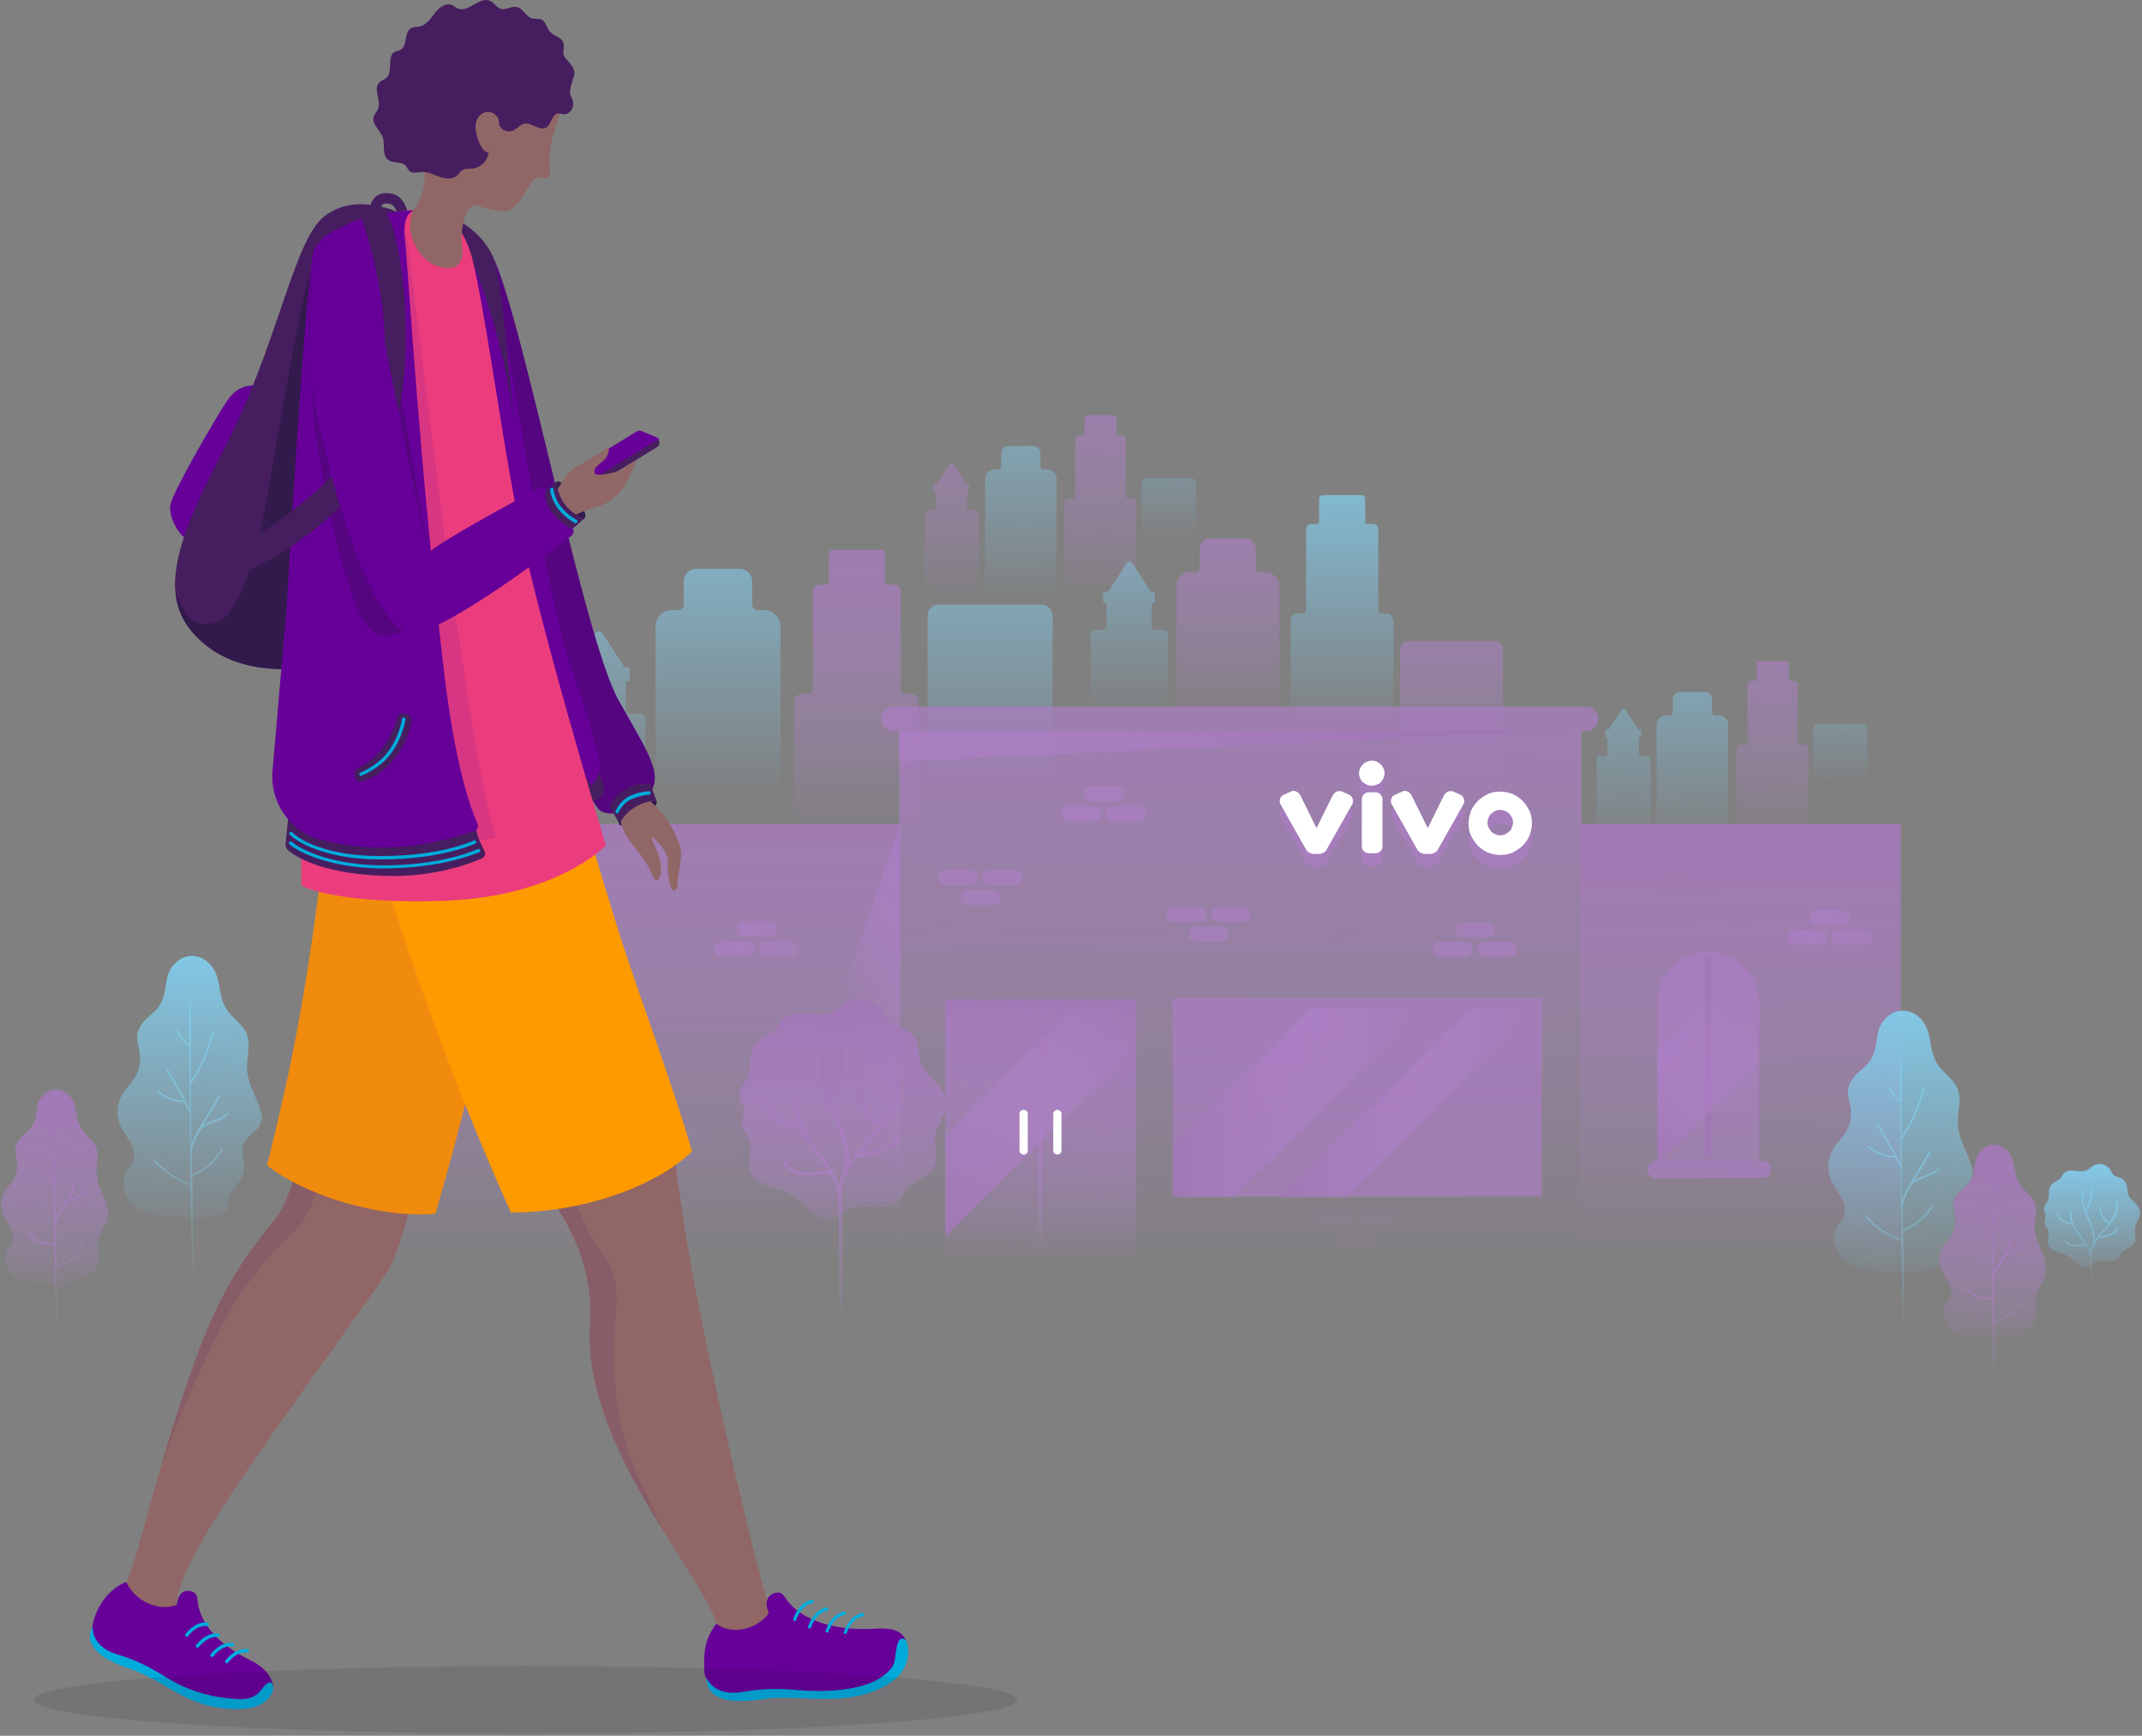 <?xml version="1.0" encoding="UTF-8"?> <svg xmlns="http://www.w3.org/2000/svg" width="622" height="504" viewBox="0 0 622 504" fill="none"><rect x="0" y="0" width="622" height="504" fill="#808080" stroke="none"/><path d="M221.946 177.15H220.046C219.146 177.15 218.446 176.45 218.446 175.55V168.85C218.446 166.85 216.846 165.15 214.746 165.15H202.246C200.246 165.15 198.546 166.75 198.546 168.85V175.55C198.546 176.45 197.846 177.15 196.946 177.15H195.046C192.446 177.15 190.346 179.25 190.346 181.85V269.25H226.646V181.85C226.546 179.25 224.446 177.15 221.946 177.15Z" fill="url(#paint0_linear)"></path><path d="M302.546 175.55H272.446C270.746 175.55 269.346 176.95 269.346 178.65V267.65H305.646V178.65C305.546 176.95 304.146 175.55 302.546 175.55Z" fill="url(#paint1_linear)"></path><path d="M264.545 201.45H262.545C261.945 201.45 261.545 201.05 261.545 200.45V171.75C261.545 170.65 260.645 169.75 259.545 169.75H257.645C257.245 169.75 256.945 169.45 256.945 169.05V160.95C256.945 160.25 256.345 159.65 255.645 159.65H241.945C241.245 159.65 240.645 160.25 240.645 160.95V169.05C240.645 169.45 240.345 169.75 239.945 169.75H238.045C236.945 169.75 236.045 170.65 236.045 171.75V200.45C236.045 201.05 235.645 201.45 235.045 201.45H232.845C231.145 201.45 230.545 202.85 230.545 204.55V280.35H266.845V204.55C266.745 202.85 266.245 201.45 264.545 201.45Z" fill="url(#paint2_linear)"></path><path d="M185.846 207.25H182.846C182.246 207.25 181.746 206.75 181.746 206.15V197.85H182.246C182.546 197.85 182.846 197.65 182.846 197.25V194.35C182.846 194.05 182.646 193.75 182.246 193.75H181.346L174.946 183.85C174.446 183.05 173.346 183.05 172.846 183.85L166.446 193.75H165.246C164.946 193.75 164.646 193.95 164.646 194.35V197.25C164.646 197.55 164.846 197.85 165.246 197.85H165.646V206.15C165.646 206.75 165.146 207.25 164.546 207.25H161.646C160.846 207.25 160.246 207.95 160.246 208.65V274.65H187.446V208.65C187.346 207.95 186.646 207.25 185.846 207.25Z" fill="url(#paint3_linear)"></path><path d="M367.546 166.15H365.946C365.246 166.15 364.646 165.55 364.646 164.85V159.35C364.646 157.75 363.346 156.35 361.646 156.35H351.346C349.746 156.35 348.346 157.65 348.346 159.35V164.85C348.346 165.55 347.746 166.15 347.046 166.15H345.446C343.346 166.15 341.646 167.85 341.646 169.95V241.95H371.546V169.95C371.346 167.85 369.646 166.15 367.546 166.15Z" fill="url(#paint4_linear)"></path><path d="M433.845 186.05H409.045C407.645 186.05 406.545 187.15 406.545 188.55V261.85H436.445V188.55C436.445 187.15 435.245 186.05 433.845 186.05Z" fill="url(#paint5_linear)"></path><path d="M402.646 178.15H401.046C400.546 178.15 400.246 177.75 400.246 177.35V153.75C400.246 152.85 399.546 152.15 398.646 152.15H397.046C396.746 152.15 396.446 151.85 396.446 151.55V144.85C396.446 144.25 395.946 143.75 395.346 143.75H384.146C383.546 143.75 383.046 144.25 383.046 144.85V151.55C383.046 151.85 382.746 152.15 382.446 152.15H380.846C379.946 152.15 379.246 152.85 379.246 153.75V177.35C379.246 177.85 378.846 178.15 378.446 178.15H376.646C375.246 178.15 374.746 179.25 374.746 180.65V243.15H404.646V180.65C404.446 179.25 403.946 178.15 402.646 178.15Z" fill="url(#paint6_linear)"></path><path d="M337.846 182.95H335.346C334.846 182.95 334.446 182.55 334.446 182.05V175.15H334.846C335.046 175.15 335.346 174.95 335.346 174.65V172.25C335.346 172.05 335.146 171.75 334.846 171.75H334.146L328.846 163.55C328.446 162.95 327.546 162.95 327.146 163.55L321.846 171.75H320.846C320.646 171.75 320.346 171.95 320.346 172.25V174.65C320.346 174.85 320.546 175.15 320.846 175.15H321.246V181.95C321.246 182.45 320.846 182.85 320.346 182.85H317.946C317.246 182.85 316.746 183.35 316.746 184.05V238.45H339.146V184.15C339.046 183.45 338.446 182.95 337.846 182.95Z" fill="url(#paint7_linear)"></path><path d="M304.145 136.35H303.045C302.545 136.35 302.145 135.95 302.145 135.45V131.65C302.145 130.45 301.245 129.55 300.045 129.55H292.845C291.645 129.55 290.745 130.45 290.745 131.65V135.45C290.745 135.95 290.345 136.35 289.845 136.35H288.745C287.245 136.35 286.045 137.55 286.045 139.05V189.55H306.845V139.05C306.845 137.55 305.545 136.35 304.145 136.35Z" fill="url(#paint8_linear)"></path><path d="M345.845 138.85H332.845C332.145 138.85 331.545 139.45 331.545 140.15V178.65H347.245V140.15C347.145 139.45 346.545 138.85 345.845 138.85Z" fill="url(#paint9_linear)"></path><path d="M328.745 144.75H327.545C327.245 144.75 326.945 144.45 326.945 144.15V127.55C326.945 126.95 326.445 126.35 325.745 126.35H324.645C324.445 126.35 324.245 126.15 324.245 125.95V121.25C324.245 120.85 323.945 120.55 323.545 120.55H315.645C315.245 120.55 314.945 120.85 314.945 121.25V125.95C314.945 126.15 314.745 126.35 314.545 126.35H313.445C312.845 126.35 312.245 126.85 312.245 127.55V144.15C312.245 144.45 311.945 144.75 311.645 144.75H310.345C309.345 144.75 309.045 145.55 309.045 146.55V190.35H329.945V146.55C330.045 145.55 329.645 144.75 328.745 144.75Z" fill="url(#paint10_linear)"></path><path d="M283.245 148.15H281.445C281.045 148.15 280.845 147.85 280.845 147.55V142.75H281.145C281.345 142.75 281.445 142.65 281.445 142.45V140.75C281.445 140.55 281.345 140.45 281.145 140.45H280.645L276.945 134.75C276.645 134.35 276.045 134.35 275.745 134.75L272.045 140.45H271.345C271.145 140.45 271.045 140.55 271.045 140.75V142.45C271.045 142.65 271.145 142.75 271.345 142.75H271.645V147.55C271.645 147.95 271.345 148.15 271.045 148.15H269.345C268.845 148.15 268.545 148.55 268.545 148.95V187.05H284.245V148.95C284.145 148.55 283.745 148.15 283.245 148.15Z" fill="url(#paint11_linear)"></path><path d="M499.145 207.75H498.045C497.545 207.75 497.145 207.35 497.145 206.85V203.05C497.145 201.85 496.245 200.95 495.045 200.95H487.845C486.645 200.95 485.745 201.85 485.745 203.05V206.85C485.745 207.35 485.345 207.75 484.845 207.75H483.745C482.245 207.75 481.045 208.95 481.045 210.45V260.95H501.845V210.45C501.845 208.95 500.645 207.75 499.145 207.75Z" fill="url(#paint12_linear)"></path><path d="M540.945 210.15H527.845C527.145 210.15 526.545 210.75 526.545 211.45V249.95H542.245V211.45C542.245 210.75 541.645 210.15 540.945 210.15Z" fill="url(#paint13_linear)"></path><path d="M523.846 216.15H522.646C522.346 216.15 522.046 215.85 522.046 215.55V198.95C522.046 198.35 521.546 197.75 520.846 197.75H519.846C519.646 197.75 519.446 197.55 519.446 197.35V192.65C519.446 192.25 519.146 191.95 518.746 191.95H510.846C510.446 191.95 510.146 192.25 510.146 192.65V197.35C510.146 197.55 509.946 197.75 509.746 197.75H508.646C508.046 197.75 507.446 198.25 507.446 198.95V215.55C507.446 215.85 507.146 216.15 506.846 216.15H505.546C504.546 216.15 504.246 216.95 504.246 217.95V261.75H525.146V217.95C525.146 216.95 524.746 216.15 523.846 216.15Z" fill="url(#paint14_linear)"></path><path d="M478.346 219.55H476.546C476.146 219.55 475.946 219.25 475.946 218.95V214.15H476.246C476.446 214.15 476.546 214.05 476.546 213.85V212.15C476.546 211.95 476.446 211.85 476.246 211.85H475.746L472.046 206.15C471.746 205.75 471.146 205.75 470.846 206.15L467.146 211.85H466.446C466.246 211.85 466.146 211.95 466.146 212.15V213.85C466.146 214.05 466.246 214.15 466.446 214.15H466.746V218.95C466.746 219.35 466.446 219.55 466.146 219.55H464.446C463.946 219.55 463.646 219.95 463.646 220.35V258.45H479.346V220.35C479.246 219.95 478.846 219.55 478.346 219.55Z" fill="url(#paint15_linear)"></path><path d="M94.545 239.25H261.445V366.35H94.545V239.25Z" fill="url(#paint16_linear)"></path><path d="M459.045 239.25H551.945V366.35H459.045V239.25Z" fill="url(#paint17_linear)"></path><path d="M261.146 212.25H459.246V366.25H261.146V212.25Z" fill="url(#paint18_linear)"></path><path d="M274.446 290.15H329.946V366.35H274.446V290.15Z" fill="url(#paint19_linear)"></path><path d="M325.345 292.55H313.445C312.545 292.55 311.645 292.95 311.045 293.55L274.545 330.05V358.95L326.345 307.15C326.945 306.55 327.345 305.65 327.345 304.75V294.55C327.345 293.45 326.445 292.55 325.345 292.55Z" fill="url(#paint20_linear)"></path><path d="M301.545 290.25H302.645V366.35H301.545V290.25Z" fill="url(#paint21_linear)"></path><path d="M392.746 235.65C392.946 236.15 392.946 236.65 392.746 237.15C392.746 237.15 392.746 237.25 392.646 237.35L385.246 250.45C385.046 250.85 384.746 251.15 384.346 251.35C383.946 251.55 383.546 251.75 383.146 251.75H381.446C380.946 251.75 380.546 251.55 380.146 251.35C379.746 251.15 379.546 250.85 379.246 250.45L371.846 237.35C371.746 237.25 371.746 237.15 371.746 237.15C371.546 236.65 371.546 236.15 371.746 235.65C371.946 235.15 372.246 234.75 372.846 234.55L374.846 233.65C375.346 233.35 375.946 233.35 376.446 233.65C376.946 233.85 377.346 234.25 377.646 234.85L382.246 244.15H382.346L386.946 234.85C387.246 234.35 387.546 233.95 388.146 233.65C388.646 233.45 389.246 233.45 389.746 233.65L391.746 234.55C392.246 234.85 392.546 235.25 392.746 235.65Z" fill="url(#paint22_linear)"></path><path d="M402.046 228.45C402.046 228.95 401.946 229.45 401.746 229.85C401.546 230.25 401.246 230.65 400.946 231.05C400.546 231.45 400.246 231.55 399.746 231.75C399.246 231.95 398.846 232.05 398.346 232.05C397.846 232.05 397.346 231.95 396.946 231.75C396.446 231.55 396.146 231.25 395.746 231.05C395.346 230.65 395.146 230.35 394.946 229.85C394.746 229.35 394.646 228.95 394.646 228.45C394.646 227.95 394.746 227.45 394.946 227.05C395.146 226.55 395.446 226.25 395.746 225.85C396.146 225.45 396.446 225.25 396.946 225.05C397.446 224.85 397.846 224.75 398.346 224.75C398.846 224.75 399.346 224.85 399.746 225.05C400.246 225.25 400.546 225.55 400.946 225.85C401.346 226.25 401.546 226.55 401.746 227.05C401.946 227.45 402.046 227.95 402.046 228.45ZM399.346 233.85C399.946 233.85 400.546 234.05 400.846 234.45C401.346 234.95 401.446 235.45 401.446 235.95V249.45C401.446 250.05 401.246 250.65 400.846 250.95C400.346 251.45 399.846 251.55 399.346 251.55H397.546C396.946 251.55 396.346 251.35 396.046 250.95C395.546 250.45 395.446 249.95 395.446 249.45V235.95C395.446 235.35 395.646 234.75 396.046 234.45C396.546 233.95 397.046 233.85 397.546 233.85H399.346Z" fill="url(#paint23_linear)"></path><path d="M425.046 235.65C425.246 236.15 425.246 236.65 425.046 237.15C425.046 237.15 425.046 237.25 424.946 237.35L417.546 250.45C417.346 250.85 417.045 251.15 416.645 251.35C416.245 251.55 415.846 251.75 415.446 251.75H413.745C413.245 251.75 412.846 251.55 412.446 251.35C412.046 251.15 411.846 250.85 411.546 250.45L404.145 237.35C404.045 237.25 404.046 237.15 404.046 237.15C403.846 236.65 403.846 236.15 404.046 235.65C404.246 235.15 404.545 234.75 405.145 234.55L407.145 233.65C407.645 233.35 408.245 233.35 408.745 233.65C409.245 233.85 409.646 234.25 409.946 234.85L414.546 244.15H414.645L419.245 234.85C419.545 234.35 419.846 233.95 420.446 233.65C420.946 233.45 421.546 233.45 422.046 233.65L424.046 234.55C424.546 234.85 424.846 235.25 425.046 235.65Z" fill="url(#paint24_linear)"></path><path d="M435.646 233.75C436.946 233.75 438.046 234.05 439.246 234.45C440.346 234.95 441.346 235.65 442.146 236.45C442.946 237.25 443.546 238.25 444.146 239.35C444.646 240.45 444.846 241.65 444.846 242.95C444.846 244.25 444.546 245.35 444.146 246.55C443.646 247.65 442.946 248.65 442.146 249.45C441.346 250.25 440.346 250.85 439.246 251.45C438.146 251.95 436.946 252.15 435.646 252.15C434.346 252.15 433.246 251.85 432.046 251.45C430.946 250.95 429.946 250.25 429.146 249.45C428.346 248.65 427.746 247.65 427.146 246.55C426.646 245.45 426.446 244.25 426.446 242.95C426.446 241.65 426.746 240.55 427.146 239.35C427.646 238.25 428.346 237.25 429.146 236.45C429.946 235.65 430.946 235.05 432.046 234.45C433.146 233.85 434.346 233.75 435.646 233.75ZM435.646 246.45C436.146 246.45 436.646 246.35 437.046 246.15C437.546 245.95 437.846 245.65 438.246 245.35C438.646 244.95 438.846 244.65 439.046 244.15C439.246 243.65 439.346 243.25 439.346 242.75C439.346 242.25 439.246 241.75 439.046 241.35C438.846 240.85 438.546 240.55 438.246 240.15C437.846 239.75 437.546 239.55 437.046 239.35C436.546 239.15 436.146 239.05 435.646 239.05C435.146 239.05 434.646 239.15 434.246 239.35C433.746 239.55 433.446 239.85 433.046 240.15C432.646 240.55 432.446 240.85 432.246 241.35C432.046 241.85 431.946 242.25 431.946 242.75C431.946 243.25 432.046 243.75 432.246 244.15C432.446 244.65 432.746 244.95 433.046 245.35C433.446 245.75 433.746 245.95 434.246 246.15C434.746 246.35 435.146 246.45 435.646 246.45Z" fill="url(#paint25_linear)"></path><path d="M392.746 231.85C392.946 232.35 392.946 232.85 392.746 233.35C392.746 233.35 392.746 233.45 392.646 233.55L385.246 246.65C385.046 247.05 384.746 247.35 384.346 247.55C383.946 247.75 383.546 247.95 383.146 247.95H381.446C380.946 247.95 380.546 247.75 380.146 247.55C379.746 247.35 379.546 247.05 379.246 246.65L371.846 233.55C371.746 233.45 371.746 233.35 371.746 233.35C371.546 232.85 371.546 232.35 371.746 231.85C371.946 231.35 372.246 230.95 372.846 230.75L374.846 229.85C375.346 229.55 375.946 229.55 376.446 229.85C376.946 230.05 377.346 230.45 377.646 231.05L382.246 240.35H382.346L386.946 231.05C387.246 230.55 387.546 230.15 388.146 229.85C388.646 229.65 389.246 229.65 389.746 229.85L391.746 230.75C392.246 230.95 392.546 231.35 392.746 231.85ZM402.046 224.55C402.046 225.05 401.946 225.55 401.746 225.95C401.546 226.35 401.246 226.75 400.946 227.15C400.546 227.55 400.246 227.65 399.746 227.85C399.246 228.05 398.846 228.15 398.346 228.15C397.846 228.15 397.346 228.05 396.946 227.85C396.446 227.65 396.146 227.35 395.746 227.15C395.346 226.75 395.146 226.45 394.946 225.95C394.746 225.45 394.646 225.05 394.646 224.55C394.646 224.05 394.746 223.55 394.946 223.15C395.146 222.65 395.446 222.35 395.746 221.95C396.146 221.55 396.446 221.35 396.946 221.15C397.446 220.95 397.846 220.85 398.346 220.85C398.846 220.85 399.346 220.95 399.746 221.15C400.246 221.35 400.546 221.65 400.946 221.95C401.346 222.35 401.546 222.65 401.746 223.15C401.946 223.55 402.046 224.05 402.046 224.55ZM399.346 230.05C399.946 230.05 400.546 230.25 400.846 230.65C401.346 231.15 401.446 231.65 401.446 232.15V245.65C401.446 246.25 401.246 246.85 400.846 247.15C400.346 247.65 399.846 247.75 399.346 247.75H397.546C396.946 247.75 396.346 247.55 396.046 247.15C395.546 246.65 395.446 246.15 395.446 245.65V232.15C395.446 231.55 395.646 230.95 396.046 230.65C396.546 230.15 397.046 230.05 397.546 230.05H399.346ZM425.046 231.85C425.246 232.35 425.246 232.85 425.046 233.35C425.046 233.35 425.046 233.45 424.946 233.55L417.546 246.65C417.346 247.05 417.046 247.35 416.646 247.55C416.246 247.75 415.846 247.95 415.446 247.95H413.746C413.246 247.95 412.846 247.75 412.446 247.55C412.046 247.35 411.846 247.05 411.546 246.65L404.146 233.55C404.046 233.45 404.046 233.35 404.046 233.35C403.846 232.85 403.846 232.35 404.046 231.85C404.246 231.35 404.546 230.95 405.146 230.75L407.146 229.85C407.646 229.55 408.246 229.55 408.746 229.85C409.246 230.05 409.646 230.45 409.946 231.05L414.546 240.35H414.646L419.246 231.05C419.546 230.55 419.846 230.15 420.446 229.85C420.946 229.65 421.546 229.65 422.046 229.85L424.046 230.75C424.546 230.95 424.846 231.35 425.046 231.85ZM435.646 229.85C436.946 229.85 438.046 230.15 439.246 230.55C440.346 231.05 441.346 231.75 442.146 232.55C442.946 233.35 443.546 234.35 444.146 235.45C444.646 236.55 444.846 237.75 444.846 239.05C444.846 240.35 444.546 241.45 444.146 242.65C443.646 243.75 442.946 244.75 442.146 245.55C441.346 246.35 440.346 246.95 439.246 247.55C438.146 248.05 436.946 248.25 435.646 248.25C434.346 248.25 433.246 247.95 432.046 247.55C430.946 247.05 429.946 246.35 429.146 245.55C428.346 244.75 427.746 243.75 427.146 242.65C426.646 241.55 426.446 240.35 426.446 239.05C426.446 237.75 426.746 236.65 427.146 235.45C427.646 234.35 428.346 233.35 429.146 232.55C429.946 231.75 430.946 231.15 432.046 230.55C433.146 230.05 434.346 229.85 435.646 229.85ZM435.646 242.55C436.146 242.55 436.646 242.45 437.046 242.25C437.546 242.05 437.846 241.75 438.246 241.45C438.646 241.15 438.846 240.75 439.046 240.25C439.246 239.75 439.346 239.35 439.346 238.85C439.346 238.35 439.246 237.85 439.046 237.45C438.846 236.95 438.546 236.65 438.246 236.25C437.846 235.85 437.546 235.65 437.046 235.45C436.546 235.25 436.146 235.15 435.646 235.15C435.146 235.15 434.646 235.25 434.246 235.45C433.746 235.65 433.446 235.95 433.046 236.25C432.646 236.55 432.446 236.95 432.246 237.45C432.046 237.95 431.946 238.35 431.946 238.85C431.946 239.35 432.046 239.85 432.246 240.25C432.446 240.75 432.746 241.05 433.046 241.45C433.446 241.85 433.746 242.05 434.246 242.25C434.746 242.45 435.146 242.55 435.646 242.55Z" fill="white"></path><path d="M460.546 212.35H259.446C257.446 212.35 255.846 210.75 255.846 208.75C255.846 206.75 257.446 205.15 259.446 205.15H460.546C462.546 205.15 464.146 206.75 464.146 208.75C464.146 210.65 462.546 212.35 460.546 212.35Z" fill="url(#paint26_linear)"></path><path d="M340.545 289.85H447.745V347.45H340.545V289.85Z" fill="url(#paint27_linear)"></path><path d="M379.045 294.05L340.545 332.65V347.45H358.145L409.545 296.05C410.745 294.85 409.945 292.85 408.245 292.85H381.945C380.945 292.85 379.845 293.25 379.045 294.05Z" fill="url(#paint28_linear)"></path><path d="M440.045 292.85H427.545C427.045 292.85 426.445 293.05 426.145 293.45L372.045 347.45H390.945L441.545 296.35C441.945 295.95 442.145 295.45 442.145 294.95C442.145 293.85 441.245 292.85 440.045 292.85Z" fill="url(#paint29_linear)"></path><path d="M307.045 335.25C306.445 335.25 305.845 334.75 305.845 334.05V323.45C305.845 322.85 306.345 322.25 307.045 322.25C307.645 322.25 308.245 322.75 308.245 323.45V334.05C308.245 334.65 307.745 335.25 307.045 335.25ZM297.245 335.25C296.645 335.25 296.045 334.75 296.045 334.05V323.45C296.045 322.85 296.545 322.25 297.245 322.25C297.945 322.25 298.445 322.75 298.445 323.45V334.05C298.545 334.65 298.045 335.25 297.245 335.25Z" fill="white"></path><path d="M457.845 211.85L261.045 221.15V212.25L457.845 211.85Z" fill="url(#paint30_linear)"></path><path d="M261.346 239.65L217.146 366.25H261.145" fill="url(#paint31_linear)"></path><path d="M288.346 262.85H281.046C279.846 262.85 278.846 261.85 278.846 260.65C278.846 259.45 279.846 258.45 281.046 258.45H288.346C289.546 258.45 290.546 259.45 290.546 260.65C290.546 261.85 289.546 262.85 288.346 262.85Z" fill="url(#paint32_linear)"></path><path d="M294.746 257.05H287.446C286.246 257.05 285.246 256.05 285.246 254.85C285.246 253.65 286.246 252.65 287.446 252.65H294.746C295.946 252.65 296.946 253.65 296.946 254.85C296.946 256.05 295.946 257.05 294.746 257.05Z" fill="url(#paint33_linear)"></path><path d="M281.846 257.05H274.546C273.346 257.05 272.346 256.05 272.346 254.85C272.346 253.65 273.346 252.65 274.546 252.65H281.846C283.046 252.65 284.046 253.65 284.046 254.85C284.046 256.05 283.046 257.05 281.846 257.05Z" fill="url(#paint34_linear)"></path><path d="M324.146 228.35H316.846C315.646 228.35 314.646 229.35 314.646 230.55C314.646 231.75 315.646 232.75 316.846 232.75H324.146C325.346 232.75 326.346 231.75 326.346 230.55C326.346 229.35 325.346 228.35 324.146 228.35Z" fill="url(#paint35_linear)"></path><path d="M330.545 234.15H323.245C322.045 234.15 321.045 235.15 321.045 236.35C321.045 237.55 322.045 238.55 323.245 238.55H330.545C331.745 238.55 332.745 237.55 332.745 236.35C332.745 235.15 331.745 234.15 330.545 234.15Z" fill="url(#paint36_linear)"></path><path d="M317.646 234.15H310.346C309.146 234.15 308.146 235.15 308.146 236.35C308.146 237.55 309.146 238.55 310.346 238.55H317.646C318.846 238.55 319.846 237.55 319.846 236.35C319.846 235.15 318.846 234.15 317.646 234.15Z" fill="url(#paint37_linear)"></path><path d="M534.945 264.25H527.645C526.445 264.25 525.445 265.25 525.445 266.45C525.445 267.65 526.445 268.65 527.645 268.65H534.945C536.145 268.65 537.145 267.65 537.145 266.45C537.145 265.25 536.145 264.25 534.945 264.25Z" fill="url(#paint38_linear)"></path><path d="M541.346 269.95H534.046C532.846 269.95 531.846 270.95 531.846 272.15C531.846 273.35 532.846 274.35 534.046 274.35H541.346C542.546 274.35 543.546 273.35 543.546 272.15C543.546 270.95 542.546 269.95 541.346 269.95Z" fill="url(#paint39_linear)"></path><path d="M528.445 269.95H521.145C519.945 269.95 518.945 270.95 518.945 272.15C518.945 273.35 519.945 274.35 521.145 274.35H528.445C529.645 274.35 530.645 273.35 530.645 272.15C530.645 270.95 529.645 269.95 528.445 269.95Z" fill="url(#paint40_linear)"></path><path d="M223.446 267.55H216.146C214.946 267.55 213.946 268.55 213.946 269.75C213.946 270.95 214.946 271.95 216.146 271.95H223.446C224.646 271.95 225.646 270.95 225.646 269.75C225.646 268.55 224.646 267.55 223.446 267.55Z" fill="url(#paint41_linear)"></path><path d="M229.846 273.35H222.546C221.346 273.35 220.346 274.35 220.346 275.55C220.346 276.75 221.346 277.75 222.546 277.75H229.846C231.046 277.75 232.046 276.75 232.046 275.55C232.046 274.35 231.046 273.35 229.846 273.35Z" fill="url(#paint42_linear)"></path><path d="M216.946 273.35H209.646C208.446 273.35 207.446 274.35 207.446 275.55C207.446 276.75 208.446 277.75 209.646 277.75H216.946C218.146 277.75 219.146 276.75 219.146 275.55C219.146 274.35 218.146 273.35 216.946 273.35Z" fill="url(#paint43_linear)"></path><g opacity="0.39"><path opacity="0.39" d="M205.246 327.45H197.946C196.746 327.45 195.746 328.45 195.746 329.65C195.746 330.85 196.746 331.85 197.946 331.85H205.246C206.446 331.85 207.446 330.85 207.446 329.65C207.446 328.45 206.446 327.45 205.246 327.45Z" fill="url(#paint44_linear)"></path><path opacity="0.39" d="M211.646 333.25H204.346C203.146 333.25 202.146 334.25 202.146 335.45C202.146 336.65 203.146 337.65 204.346 337.65H211.646C212.846 337.65 213.846 336.65 213.846 335.45C213.846 334.25 212.846 333.25 211.646 333.25Z" fill="url(#paint45_linear)"></path><path opacity="0.39" d="M198.746 333.25H191.446C190.246 333.25 189.246 334.25 189.246 335.45C189.246 336.65 190.246 337.65 191.446 337.65H198.746C199.946 337.65 200.946 336.65 200.946 335.45C200.946 334.25 199.946 333.25 198.746 333.25Z" fill="url(#paint46_linear)"></path></g><path d="M354.646 273.45H347.346C346.146 273.45 345.146 272.45 345.146 271.25C345.146 270.05 346.146 269.05 347.346 269.05H354.646C355.846 269.05 356.846 270.05 356.846 271.25C356.946 272.55 355.946 273.45 354.646 273.45Z" fill="url(#paint47_linear)"></path><path d="M361.045 267.75H353.745C352.545 267.75 351.545 266.75 351.545 265.55C351.545 264.35 352.545 263.35 353.745 263.35H361.045C362.245 263.35 363.245 264.35 363.245 265.55C363.245 266.75 362.345 267.75 361.045 267.75Z" fill="url(#paint48_linear)"></path><path d="M348.146 267.75H340.846C339.646 267.75 338.646 266.75 338.646 265.55C338.646 264.35 339.646 263.35 340.846 263.35H348.146C349.346 263.35 350.346 264.35 350.346 265.55C350.346 266.75 349.446 267.75 348.146 267.75Z" fill="url(#paint49_linear)"></path><g opacity="0.39"><path opacity="0.39" d="M397.246 361.35H389.946C388.746 361.35 387.746 360.35 387.746 359.15C387.746 357.95 388.746 356.95 389.946 356.95H397.246C398.446 356.95 399.446 357.95 399.446 359.15C399.446 360.35 398.446 361.35 397.246 361.35Z" fill="url(#paint50_linear)"></path><path opacity="0.39" d="M403.646 355.65H396.346C395.146 355.65 394.146 354.65 394.146 353.45C394.146 352.25 395.146 351.25 396.346 351.25H403.646C404.846 351.25 405.846 352.25 405.846 353.45C405.846 354.65 404.846 355.65 403.646 355.65Z" fill="url(#paint51_linear)"></path><path opacity="0.39" d="M390.746 355.65H383.446C382.246 355.65 381.246 354.65 381.246 353.45C381.246 352.25 382.246 351.25 383.446 351.25H390.746C391.946 351.25 392.946 352.25 392.946 353.45C392.946 354.65 391.946 355.65 390.746 355.65Z" fill="url(#paint52_linear)"></path></g><path d="M431.946 267.75H424.746C423.546 267.75 422.546 268.75 422.546 269.95C422.546 271.15 423.546 272.15 424.746 272.15H432.046C433.246 272.15 434.246 271.15 434.246 269.95C434.246 268.75 433.146 267.75 431.946 267.75Z" fill="url(#paint53_linear)"></path><path d="M438.346 273.45H431.046C429.846 273.45 428.846 274.45 428.846 275.65C428.846 276.85 429.846 277.85 431.046 277.85H438.346C439.546 277.85 440.546 276.85 440.546 275.65C440.446 274.45 439.546 273.45 438.346 273.45Z" fill="url(#paint54_linear)"></path><path d="M425.446 273.45H418.146C416.946 273.45 415.946 274.45 415.946 275.65C415.946 276.85 416.946 277.85 418.146 277.85H425.446C426.646 277.85 427.646 276.85 427.646 275.65C427.546 274.45 426.546 273.45 425.446 273.45Z" fill="url(#paint55_linear)"></path><path d="M506.046 280.15C503.446 277.75 499.946 276.25 496.046 276.25C487.846 276.25 481.246 282.85 481.246 291.05V337.35H510.846V291.05C510.846 286.85 508.946 282.85 506.046 280.15Z" fill="url(#paint56_linear)"></path><path d="M511.746 342.05H480.846C479.446 342.05 478.346 340.85 478.346 339.55C478.346 338.15 479.546 337.05 480.846 337.05H511.746C513.146 337.05 514.246 338.25 514.246 339.55C514.346 340.95 513.246 342.05 511.746 342.05Z" fill="url(#paint57_linear)"></path><path d="M495.146 278.05H496.945V336.35H495.146V278.05Z" fill="#A178B5"></path><path d="M506.046 280.15L481.246 304.95V337.35H481.746L510.846 308.25V291.15C510.846 286.85 508.946 282.85 506.046 280.15Z" fill="url(#paint58_linear)"></path><path d="M593.545 350.65C593.745 349.55 594.545 349.25 594.745 348.25C595.145 346.95 594.645 345.45 595.445 344.35C596.145 343.25 597.645 342.95 598.445 341.95C598.745 341.55 598.945 341.15 599.245 340.75C600.045 339.85 601.345 339.85 602.545 339.95C603.745 340.05 604.945 340.25 606.045 339.75C606.845 339.35 607.345 338.75 608.045 338.35C609.545 337.55 611.645 338.05 612.645 339.45C613.045 340.05 613.245 340.75 613.845 341.25C614.345 341.65 614.945 341.75 615.545 341.95C616.645 342.35 617.445 343.35 617.645 344.55C617.845 345.25 617.745 346.05 617.945 346.75C618.245 347.75 619.145 348.45 619.845 349.15C620.745 350.05 621.445 351.15 621.445 352.35C621.345 353.85 620.145 355.05 619.945 356.55C619.745 357.95 620.445 359.45 619.845 360.75C619.145 362.25 617.045 362.55 616.045 363.85C615.745 364.25 615.545 364.75 615.245 365.15C614.445 366.15 612.945 366.35 611.745 366.25C610.545 366.15 609.045 366.05 607.945 366.65C607.345 366.95 606.845 367.45 606.245 367.75C605.145 368.15 603.845 367.65 602.945 366.85C602.045 366.05 601.245 365.15 600.245 364.55C599.345 364.05 598.245 363.85 597.145 363.45C596.145 363.05 595.145 362.45 594.745 361.35C594.345 360.15 595.045 358.75 594.845 357.45C594.645 356.65 593.945 356.35 593.745 355.25C593.645 354.45 594.045 354.25 593.945 353.05C594.045 352.25 593.345 351.55 593.545 350.65Z" fill="url(#paint59_linear)"></path><path d="M615.046 356.45C614.946 356.35 614.746 356.45 614.746 356.55C614.246 357.55 613.046 358.05 611.746 358.55C611.446 358.65 610.446 358.85 609.746 358.95C610.146 358.45 610.546 357.95 611.046 357.55C611.846 356.65 612.646 355.75 613.346 354.75C614.746 352.75 615.346 350.65 614.846 348.75C614.846 348.65 614.646 348.55 614.546 348.55C614.446 348.55 614.346 348.75 614.346 348.85C614.846 351.15 613.646 353.25 612.846 354.45C612.746 354.55 612.646 354.65 612.546 354.85C611.046 354.05 610.045 352.35 609.945 350.65C609.945 350.55 609.846 350.45 609.746 350.45C609.646 350.45 609.546 350.55 609.546 350.75C609.646 352.65 610.646 354.45 612.346 355.35C611.846 356.05 611.245 356.65 610.645 357.25C610.045 357.85 609.445 358.55 608.945 359.25C608.645 359.55 608.446 359.95 608.246 360.25C608.346 358.05 607.546 355.85 606.546 353.65C606.246 352.95 605.946 352.35 605.746 351.65C607.246 349.85 607.845 347.45 607.445 344.95C607.445 344.85 607.345 344.75 607.145 344.75C607.045 344.75 606.945 344.95 606.945 345.05C607.345 347.25 606.746 349.45 605.546 351.05C604.946 349.35 604.645 347.65 605.145 346.05C605.145 345.95 605.145 345.75 604.945 345.75C604.845 345.75 604.645 345.75 604.645 345.95C603.945 348.55 604.945 351.15 606.145 353.85C607.245 356.35 608.245 358.85 607.645 361.35C607.345 361.95 607.145 362.65 606.945 363.25C606.445 361.65 605.346 360.25 604.346 358.85C604.146 358.55 603.845 358.25 603.645 357.85C601.945 355.55 601.345 353.75 601.645 351.95C601.645 351.85 601.545 351.65 601.445 351.65C601.345 351.65 601.145 351.75 601.145 351.85C600.945 352.85 601.046 353.85 601.546 355.05C599.946 354.95 598.445 354.05 597.645 352.65C597.545 352.55 597.446 352.45 597.346 352.55C597.246 352.65 597.146 352.75 597.246 352.85C598.146 354.45 599.946 355.45 601.746 355.55C602.146 356.35 602.646 357.25 603.246 358.15C603.446 358.45 603.745 358.75 603.945 359.15C604.445 359.85 605.046 360.55 605.546 361.25C605.046 361.25 604.445 361.25 603.945 361.35C603.545 361.35 603.045 361.45 602.645 361.45C601.645 361.45 600.445 361.05 599.945 360.15C599.845 360.05 599.745 359.95 599.645 360.05C599.545 360.15 599.446 360.25 599.546 360.35C600.046 361.35 601.145 361.95 602.645 361.95H602.846C603.246 361.95 603.646 361.95 604.046 361.85C604.746 361.85 605.345 361.75 605.945 361.85C606.245 362.45 606.546 363.05 606.746 363.65C607.046 364.75 607.046 365.85 607.046 366.95C607.146 371.45 607.045 372.85 606.945 377.55C606.945 377.65 607.045 377.85 607.145 377.85C607.245 377.85 607.346 377.75 607.346 377.65C607.446 372.95 607.445 371.55 607.445 367.05C607.445 366.35 607.446 365.65 607.346 364.95C607.246 363.25 607.946 361.45 609.346 359.65C609.846 359.65 611.445 359.35 611.945 359.15C613.245 358.65 614.645 358.15 615.145 356.95C615.245 356.65 615.246 356.55 615.046 356.45Z" fill="url(#paint60_linear)"></path><path d="M214.746 317.35C215.146 315.05 216.746 314.35 217.446 312.25C218.246 309.45 217.346 306.25 218.946 303.75C220.446 301.45 223.546 300.85 225.346 298.75C226.046 297.95 226.446 296.95 227.146 296.15C228.846 294.25 231.746 294.15 234.246 294.35C236.746 294.55 239.446 295.05 241.746 293.95C243.346 293.15 244.546 291.75 246.146 290.85C249.346 289.05 253.846 290.15 255.946 293.25C256.746 294.55 257.246 296.15 258.446 297.05C259.446 297.85 260.846 298.05 262.046 298.55C264.346 299.45 266.146 301.65 266.646 304.05C266.946 305.65 266.846 307.25 267.346 308.75C268.046 310.85 269.846 312.35 271.346 313.95C273.146 315.85 274.846 318.25 274.746 320.85C274.646 324.05 272.046 326.65 271.546 329.75C271.146 332.75 272.646 336.05 271.346 338.75C269.846 341.95 265.346 342.55 263.246 345.35C262.646 346.15 262.246 347.25 261.546 348.05C259.846 350.25 256.746 350.55 253.946 350.45C251.146 350.35 248.246 349.95 245.846 351.35C244.546 352.05 243.546 353.15 242.246 353.65C239.846 354.55 237.146 353.35 235.246 351.75C233.346 350.15 231.646 348.05 229.446 346.75C227.446 345.55 225.046 345.15 222.846 344.35C220.646 343.55 218.446 342.15 217.746 339.85C216.946 337.15 218.446 334.25 217.846 331.55C217.446 329.85 215.846 329.05 215.546 326.75C215.246 324.95 216.146 324.55 216.046 322.05C215.846 320.75 214.446 319.25 214.746 317.35Z" fill="url(#paint61_linear)"></path><path d="M260.946 329.75C260.646 329.65 260.346 329.75 260.246 330.05C259.146 332.25 256.546 333.35 253.946 334.25C253.246 334.45 251.146 334.85 249.746 335.05C250.646 334.05 251.546 332.95 252.446 331.95C254.146 330.05 255.846 328.15 257.346 326.05C260.346 321.65 261.546 317.15 260.646 313.25C260.546 312.95 260.346 312.75 260.046 312.85C259.746 312.95 259.546 313.25 259.646 313.45C260.746 318.25 258.146 322.95 256.546 325.35C256.346 325.65 256.146 325.85 255.946 326.15C252.746 324.35 250.546 320.85 250.446 317.15C250.446 316.85 250.246 316.65 249.946 316.65C249.646 316.65 249.446 316.95 249.446 317.25C249.546 321.25 251.846 325.05 255.346 327.05C254.246 328.45 253.046 329.85 251.746 331.25C250.546 332.55 249.246 333.95 248.146 335.45C247.546 336.15 247.046 336.85 246.646 337.65C246.946 332.85 245.146 328.25 242.946 323.45C242.346 322.05 241.646 320.55 241.146 319.15C244.346 315.25 245.646 310.05 244.846 304.85C244.846 304.55 244.546 304.35 244.246 304.45C243.946 304.45 243.746 304.75 243.846 305.05C244.646 309.75 243.446 314.45 240.746 317.95C239.446 314.35 238.846 310.75 239.746 307.25C239.846 306.95 239.646 306.65 239.346 306.55C239.046 306.45 238.746 306.65 238.646 306.95C237.146 312.55 239.346 318.15 241.846 323.85C244.346 329.35 246.346 334.65 245.046 339.95V340.05C244.346 341.45 243.946 342.75 243.646 344.15C242.546 340.65 240.246 337.65 238.046 334.75C237.546 334.05 236.946 333.35 236.446 332.65C232.846 327.75 231.446 323.75 232.146 320.15C232.246 319.85 232.046 319.55 231.746 319.55C231.446 319.45 231.146 319.65 231.146 319.95C230.746 322.15 231.046 324.35 231.946 326.75C228.546 326.55 225.246 324.55 223.546 321.55C223.446 321.25 223.046 321.25 222.846 321.35C222.546 321.45 222.546 321.85 222.646 322.05C224.646 325.45 228.346 327.75 232.346 327.85C233.146 329.55 234.246 331.35 235.646 333.35C236.146 334.05 236.746 334.75 237.246 335.45C238.346 336.95 239.546 338.45 240.546 340.05C239.346 339.95 238.246 340.05 237.046 340.15C236.146 340.25 235.146 340.25 234.146 340.25C232.046 340.25 229.346 339.45 228.446 337.35C228.346 337.05 228.046 336.95 227.746 337.05C227.446 337.15 227.346 337.45 227.446 337.75C228.446 339.85 230.946 341.15 234.146 341.25H234.446C235.346 341.25 236.246 341.15 237.046 341.15C238.446 341.05 239.746 340.95 241.146 341.15C241.846 342.35 242.446 343.65 242.846 345.05C243.446 347.35 243.546 349.85 243.546 352.05C243.646 361.65 243.646 376.65 243.446 386.65C243.446 386.95 243.646 387.15 243.946 387.15C244.246 387.15 244.446 386.95 244.446 386.65C244.746 376.65 244.746 361.55 244.546 351.95C244.546 350.55 244.446 349.05 244.346 347.55C244.146 343.95 245.646 340.15 248.746 336.15C249.846 336.05 253.246 335.45 254.246 335.15C257.046 334.15 259.946 333.05 261.146 330.45C261.346 330.25 261.246 329.85 260.946 329.75Z" fill="url(#paint62_linear)"></path><path d="M565.745 385.35C564.245 383.55 563.845 380.85 564.945 378.85C565.345 378.15 565.945 377.55 566.345 376.75C566.945 375.45 566.445 373.85 565.845 372.55C565.145 371.25 564.245 370.15 563.645 368.75C562.745 366.65 562.945 364.25 564.045 362.25C564.745 360.95 565.945 359.95 566.645 358.65C567.645 357.05 568.045 355.05 567.745 353.25C567.545 352.05 567.045 350.05 567.345 348.95C568.145 345.85 571.045 344.85 572.145 342.95C574.145 339.35 572.545 336.35 575.745 333.65C578.145 331.55 581.445 332.15 583.345 334.65C585.445 337.55 584.545 340.55 586.345 343.65C587.545 345.65 589.845 346.95 590.745 349.15C591.745 351.55 590.645 354.25 590.845 356.85C591.145 361.35 594.945 365.35 594.045 369.75C593.445 372.45 591.145 374.55 591.045 377.25C590.945 378.65 591.445 379.95 591.445 381.35C591.445 384.15 589.645 385.95 587.245 387.15C583.845 388.85 580.645 389.15 577.145 388.75C572.945 388.15 568.645 388.95 565.745 385.35Z" fill="url(#paint63_linear)"></path><path d="M586.245 376.85C586.145 376.85 586.045 376.95 586.045 377.15C586.045 378.45 585.445 379.75 584.345 380.75C583.245 381.75 581.845 382.35 580.645 382.95C580.145 383.15 579.545 383.45 579.145 383.85C579.045 379.65 579.045 375.55 578.945 371.35C579.045 370.05 579.845 368.75 580.645 367.55C580.945 367.15 581.245 366.75 581.545 366.25C581.945 365.75 582.345 365.15 582.645 364.65H582.845C584.945 364.65 587.045 363.25 587.745 361.25C587.745 361.15 587.745 360.95 587.545 360.95C587.445 360.95 587.245 360.95 587.245 361.15C586.645 362.85 584.845 364.15 582.945 364.15C583.045 364.05 583.045 363.95 583.145 363.85C583.745 362.65 584.245 361.35 584.345 359.95C584.345 359.85 584.245 359.65 584.145 359.65C584.045 359.65 583.845 359.75 583.845 359.85C583.645 361.15 583.245 362.35 582.645 363.55C582.245 364.35 581.645 365.15 581.045 365.95C580.745 366.35 580.445 366.75 580.145 367.25C579.645 367.95 579.245 368.75 578.845 369.45C578.845 364.25 578.745 359.05 578.745 353.85C580.445 352.55 581.445 350.65 581.745 348.55C581.745 348.45 581.645 348.25 581.545 348.25C581.445 348.25 581.245 348.35 581.245 348.45C581.045 350.25 580.145 352.05 578.745 353.25V342.75C578.745 342.65 578.645 342.55 578.545 342.45C578.445 342.45 578.345 342.55 578.345 342.65V359.25C577.845 358.25 577.045 357.35 576.345 356.45C576.145 356.25 576.045 356.05 575.845 355.85C574.845 354.65 573.645 353.05 573.745 351.25C573.745 351.15 573.645 350.95 573.545 350.95C573.445 350.95 573.345 351.05 573.345 351.15C573.345 353.05 574.545 354.85 575.545 356.05C575.745 356.25 575.845 356.45 576.045 356.65C577.045 357.75 578.045 358.95 578.445 360.35C578.445 363.95 578.445 367.55 578.545 371.15V376.75C577.145 376.85 575.545 376.85 574.245 376.35C573.045 375.85 572.045 374.85 571.345 373.95C571.245 373.85 571.145 373.85 570.945 373.95C570.845 374.05 570.845 374.15 570.945 374.35C571.645 375.25 572.745 376.35 574.045 376.85C575.045 377.25 576.145 377.35 577.145 377.35H578.545C578.645 387.75 578.845 398.25 579.145 408.55C579.145 408.65 579.245 408.75 579.345 408.75C579.445 408.75 579.545 408.65 579.545 408.45C579.345 400.55 579.145 392.55 579.045 384.55C579.245 383.95 580.145 383.55 580.745 383.25C581.945 382.75 583.445 382.05 584.545 380.95C585.745 379.85 586.445 378.35 586.445 376.95C586.545 376.95 586.445 376.85 586.245 376.85Z" fill="url(#paint64_linear)"></path><path d="M2.946 369.35C1.446 367.55 1.046 364.85 2.146 362.85C2.546 362.15 3.146 361.55 3.546 360.75C4.146 359.45 3.646 357.85 3.046 356.55C2.346 355.25 1.446 354.15 0.846 352.75C-0.054 350.65 0.146 348.25 1.246 346.25C1.946 344.95 3.146 343.95 3.846 342.65C4.846 341.05 5.246 339.05 4.946 337.25C4.746 336.05 4.246 334.05 4.546 332.95C5.346 329.85 8.246 328.85 9.346 326.95C11.346 323.35 9.746 320.35 12.946 317.65C15.346 315.55 18.646 316.15 20.546 318.65C22.646 321.55 21.746 324.55 23.546 327.65C24.746 329.65 27.046 330.95 27.946 333.15C28.946 335.55 27.846 338.25 28.046 340.85C28.346 345.35 32.146 349.35 31.246 353.75C30.646 356.45 28.346 358.55 28.246 361.25C28.146 362.65 28.646 363.95 28.646 365.35C28.646 368.15 26.846 369.95 24.446 371.15C21.046 372.85 17.846 373.15 14.346 372.75C10.146 372.15 5.946 372.95 2.946 369.35Z" fill="url(#paint65_linear)"></path><path d="M23.545 360.85C23.445 360.85 23.345 360.95 23.345 361.15C23.345 362.45 22.745 363.75 21.645 364.75C20.545 365.75 19.145 366.35 17.945 366.95C17.445 367.15 16.845 367.45 16.445 367.85C16.345 363.65 16.345 359.55 16.245 355.35C16.345 354.05 17.145 352.75 17.945 351.55C18.245 351.15 18.545 350.75 18.845 350.25C19.245 349.75 19.645 349.15 19.945 348.65H20.145C22.245 348.65 24.345 347.25 25.045 345.25C25.045 345.15 25.045 344.95 24.845 344.95C24.745 344.95 24.545 344.95 24.545 345.15C23.945 346.85 22.145 348.15 20.245 348.15C20.345 348.05 20.345 347.95 20.445 347.85C21.045 346.65 21.545 345.35 21.645 343.95C21.645 343.85 21.545 343.65 21.445 343.65C21.345 343.65 21.145 343.75 21.145 343.85C20.945 345.15 20.545 346.35 19.945 347.55C19.545 348.35 18.945 349.15 18.345 349.95C18.045 350.35 17.745 350.75 17.445 351.25C16.945 351.95 16.545 352.75 16.145 353.45C16.145 348.25 16.045 343.05 16.045 337.85C17.745 336.55 18.745 334.65 19.045 332.55C19.045 332.45 18.945 332.25 18.845 332.25C18.745 332.25 18.545 332.35 18.545 332.45C18.345 334.25 17.445 336.05 16.045 337.25V326.75C16.045 326.65 15.945 326.55 15.845 326.45C15.745 326.45 15.645 326.55 15.645 326.65V343.25C15.145 342.25 14.345 341.35 13.645 340.45C13.445 340.25 13.345 340.05 13.145 339.85C12.145 338.65 10.945 337.05 11.045 335.25C11.045 335.15 10.945 334.95 10.845 334.95C10.745 334.95 10.645 335.05 10.645 335.15C10.645 337.05 11.845 338.85 12.845 340.05C13.045 340.25 13.145 340.45 13.345 340.65C14.345 341.75 15.345 342.95 15.745 344.35C15.745 347.95 15.745 351.55 15.845 355.15V360.75C14.445 360.85 12.845 360.85 11.545 360.35C10.345 359.85 9.345 358.85 8.645 357.95C8.545 357.85 8.445 357.85 8.245 357.95C8.145 358.05 8.145 358.15 8.245 358.35C8.945 359.25 10.045 360.35 11.345 360.85C12.345 361.25 13.445 361.35 14.445 361.35H15.845C15.945 371.75 16.145 382.25 16.445 392.55C16.445 392.65 16.545 392.75 16.645 392.75C16.745 392.75 16.845 392.65 16.845 392.45C16.645 384.55 16.445 376.55 16.345 368.55C16.545 367.95 17.445 367.55 18.045 367.25C19.245 366.75 20.745 366.05 21.845 364.95C23.045 363.85 23.745 362.35 23.745 360.95C23.745 360.95 23.645 360.85 23.545 360.85Z" fill="url(#paint66_linear)"></path><path d="M552.546 357.05C552.546 354.95 552.446 352.85 552.446 350.75C552.746 348.35 553.846 346.05 555.146 343.85C556.346 342.85 557.746 342.35 559.046 341.85C560.546 341.25 562.046 340.75 563.246 339.45L562.846 339.15C561.746 340.35 560.346 340.85 558.846 341.35C557.846 341.75 556.746 342.15 555.746 342.75L557.246 340.35C558.446 338.45 559.746 336.35 560.646 334.45L560.146 334.25C559.246 336.15 558.046 338.15 556.746 340.15C555.046 342.85 553.246 345.65 552.346 348.55C552.246 342.55 552.246 336.65 552.246 330.65L552.346 330.75C555.446 326.05 557.746 320.85 558.846 315.65L558.346 315.55C557.346 320.45 555.246 325.45 552.246 329.95V307.35H551.746V319.55C550.346 318.25 549.246 316.75 548.346 315.15L547.946 315.35C548.946 317.15 550.246 318.75 551.746 320.15L551.846 320.05C551.846 326.15 551.846 332.15 551.946 338.25L549.446 333.35C548.846 332.15 548.146 330.95 547.446 329.85C546.746 328.75 546.046 327.55 545.346 326.15L544.946 326.35C545.646 327.75 546.346 328.95 547.046 330.05C547.746 331.25 548.346 332.35 549.046 333.55L550.146 335.65C547.746 335.75 543.846 334.15 542.746 332.65L542.346 332.95C543.546 334.65 547.646 336.15 550.046 336.15H550.346L551.946 339.25C551.946 343.05 552.046 346.85 552.046 350.55V350.75C552.046 353.75 552.146 356.75 552.146 359.85C548.146 358.45 544.646 356.05 541.846 352.85L541.446 353.15C544.346 356.45 547.946 358.85 552.146 360.35C552.346 372.55 552.546 384.75 552.946 396.85H553.446C553.046 383.85 552.846 370.75 552.646 357.55C556.346 356.15 559.546 353.35 561.546 349.95L561.146 349.75C559.146 352.95 556.046 355.65 552.546 357.05Z" fill="url(#paint67_linear)"></path><path d="M563.946 362.25C564.646 360.95 565.846 359.95 566.546 358.65C567.546 357.05 567.946 355.05 567.646 353.25C567.446 352.05 566.946 350.05 567.246 348.95C568.046 345.85 570.946 344.85 572.046 342.95C572.446 342.15 572.746 341.35 572.946 340.65C572.346 335.95 568.846 331.45 568.546 326.55C568.346 323.05 569.746 319.45 568.446 316.15C567.246 313.15 564.146 311.45 562.446 308.75C559.946 304.55 561.246 300.45 558.346 296.55C555.846 293.15 551.346 292.35 548.146 295.15C543.846 298.85 546.046 302.75 543.246 307.65C541.746 310.35 537.946 311.65 536.746 315.75C536.346 317.35 537.046 320.05 537.346 321.55C537.746 324.05 537.246 326.75 535.846 328.95C534.746 330.65 533.246 332.05 532.246 333.75C530.746 336.35 530.446 339.75 531.646 342.55C532.446 344.35 533.646 345.95 534.646 347.65C535.546 349.35 536.146 351.55 535.346 353.35C534.946 354.35 534.046 355.15 533.546 356.15C531.946 358.85 532.546 362.45 534.546 364.85C538.546 369.65 544.246 368.65 549.746 369.35C554.346 369.95 558.546 369.55 563.046 367.45C562.746 365.75 563.046 363.85 563.946 362.25Z" fill="url(#paint68_linear)"></path><path d="M55.745 341.05C55.745 338.95 55.645 336.85 55.645 334.75C55.946 332.35 57.045 330.05 58.346 327.85C59.545 326.85 60.946 326.35 62.245 325.85C63.745 325.25 65.246 324.75 66.445 323.45L66.046 323.05C64.945 324.25 63.545 324.75 62.045 325.25C61.045 325.65 59.946 326.05 58.946 326.65L60.446 324.25C61.645 322.35 62.946 320.25 63.846 318.35L63.346 318.15C62.446 320.05 61.245 322.05 59.946 324.05C58.245 326.75 56.446 329.55 55.545 332.45C55.446 326.45 55.446 320.55 55.446 314.55L55.545 314.65C58.645 309.95 60.946 304.75 62.045 299.55L61.545 299.45C60.545 304.35 58.446 309.35 55.446 313.85V291.25H54.946V303.45C53.545 302.15 52.446 300.65 51.545 299.05L51.145 299.25C52.145 301.05 53.446 302.65 54.946 304.05L55.045 303.95C55.045 310.05 55.045 316.05 55.145 322.15L52.645 317.25C52.045 316.05 51.346 314.85 50.645 313.75C49.946 312.65 49.245 311.45 48.545 310.05L48.145 310.25C48.846 311.65 49.545 312.85 50.245 313.95C50.946 315.15 51.545 316.25 52.245 317.45L53.346 319.55C50.946 319.65 47.045 318.05 45.946 316.55L45.545 316.85C46.745 318.55 50.846 320.05 53.245 320.05H53.545L55.145 323.15C55.145 326.95 55.245 330.75 55.245 334.45V334.65C55.245 337.65 55.346 340.65 55.346 343.75C51.346 342.35 47.846 339.95 45.045 336.75L44.645 337.05C47.545 340.35 51.145 342.75 55.346 344.25C55.545 356.45 55.745 368.65 56.145 380.75H56.645C56.245 367.75 56.045 354.65 55.846 341.45C59.545 340.05 62.745 337.25 64.746 333.85L64.346 333.65C62.346 337.05 59.245 339.65 55.745 341.05Z" fill="url(#paint69_linear)"></path><path d="M67.145 346.35C67.845 345.05 69.045 344.05 69.745 342.75C70.745 341.15 71.145 339.15 70.845 337.35C70.645 336.15 70.145 334.15 70.445 333.05C71.245 329.95 74.145 328.95 75.245 327.05C75.645 326.25 75.945 325.45 76.145 324.75C75.545 320.05 72.045 315.55 71.745 310.65C71.545 307.15 72.945 303.55 71.645 300.25C70.445 297.25 67.345 295.55 65.645 292.85C63.145 288.65 64.445 284.55 61.545 280.65C59.045 277.25 54.545 276.45 51.345 279.25C47.045 282.95 49.245 286.85 46.445 291.75C44.945 294.45 41.145 295.75 39.945 299.85C39.545 301.45 40.245 304.15 40.545 305.65C40.945 308.15 40.445 310.85 39.045 313.05C37.945 314.75 36.445 316.15 35.445 317.85C33.945 320.45 33.645 323.85 34.845 326.65C35.645 328.45 36.845 330.05 37.845 331.75C38.745 333.45 39.345 335.65 38.545 337.45C38.145 338.45 37.245 339.25 36.745 340.25C35.145 342.95 35.745 346.55 37.745 348.95C41.745 353.75 47.445 352.75 52.945 353.45C57.545 354.05 61.745 353.65 66.245 351.55C65.945 349.85 66.245 347.85 67.145 346.35Z" fill="url(#paint70_linear)"></path><path d="M184.946 125.25C185.346 125.05 185.746 124.95 186.246 125.15L190.846 127.05C191.046 127.15 191.246 127.35 191.446 127.45L173.146 138.65L169.346 136.85C168.546 136.45 168.446 135.25 169.246 134.85L184.946 125.25Z" fill="#660099"></path><path d="M191.246 127.55C191.346 127.75 191.446 127.95 191.446 128.25V128.65C191.446 129.15 191.246 129.55 190.746 129.85L172.946 140.75L172.846 138.65L191.246 127.55ZM109.946 62.75L107.046 61.85C107.146 61.65 107.146 61.35 107.246 61.05C107.546 59.35 108.346 55.45 113.346 56.15C116.846 56.65 118.146 60.15 118.446 62.05L115.446 62.45C115.446 62.45 115.046 59.45 112.946 59.15C110.946 58.85 110.646 59.55 110.246 61.65C110.146 62.05 110.046 62.45 109.946 62.75Z" fill="#461E5F"></path><path d="M161.746 139.85C163.346 138.75 172.246 149.25 169.446 150.75C166.646 152.15 159.546 141.25 161.746 139.85ZM190.746 232.95C190.646 234.05 188.046 236.55 184.446 238.25C180.946 239.85 179.746 240.15 179.746 238.95C179.746 237.75 182.346 234.35 185.946 233.45C189.546 232.45 190.846 232.25 190.746 232.95Z" fill="#321A4C"></path><path d="M179.946 236.15C180.346 242.35 183.146 244.15 186.746 249.25C189.446 253.05 189.746 256.05 190.746 255.55C191.746 255.05 192.346 253.45 191.646 249.95C190.946 246.45 188.346 242.75 189.546 243.25C190.746 243.75 194.246 248.05 193.946 250.05C193.646 252.75 194.446 259.65 196.146 258.45C196.946 257.95 196.646 255.95 197.046 253.75C197.746 249.55 197.946 248.35 197.646 246.55C197.146 243.35 193.546 236.25 187.746 231.75C185.446 229.95 179.746 231.65 179.946 236.15Z" fill="#916666"></path><path d="M77.546 111.95C73.946 111.95 69.646 110.95 66.046 116.25C62.446 121.55 50.546 142.25 49.546 146.25C48.546 150.25 52.846 157.45 56.446 157.45C60.046 157.45 77.546 111.95 77.546 111.95Z" fill="#660099"></path><path d="M140.946 71.85C148.346 73.55 168.446 183.75 179.746 203.55C189.246 220.15 191.846 224.35 189.146 229.75C186.446 235.15 176.146 238.25 173.546 234.65C166.646 225.05 154.546 199.05 148.546 179.05C142.546 159.05 123.746 67.85 140.946 71.85Z" fill="#55057F"></path><path d="M159.846 145.45C160.346 144.65 163.846 138.35 165.746 136.75C167.646 135.15 173.946 131.85 175.746 130.45C177.546 129.05 176.746 132.05 175.746 133.25C174.746 134.45 172.246 135.55 172.646 137.25C172.946 138.85 179.746 136.75 179.746 136.75L185.146 133.45C185.146 133.45 183.346 136.75 182.746 138.25C181.246 141.75 179.146 144.15 176.446 145.85C173.846 147.45 169.246 147.85 165.246 150.65C165.246 150.65 165.246 152.95 162.946 149.85C160.746 146.55 159.846 145.45 159.846 145.45ZM130.846 303.15C130.846 303.15 119.046 357.35 113.046 368.25C109.846 374.15 72.146 424.35 59.546 445.85C48.546 464.65 51.746 467.85 50.446 472.45C49.246 476.75 29.946 472.65 34.546 464.45C38.446 457.45 41.946 442.55 44.346 434.15C59.946 379.65 66.146 371.25 80.646 352.95C88.146 343.55 95.746 290.95 95.746 290.95C95.746 290.95 98.846 272.35 117.846 274.55C133.946 276.45 130.846 303.15 130.846 303.15Z" fill="#916666"></path><path d="M86.646 356.35C89.846 353.55 96.546 334.75 100.746 324.55L93.846 320.85L90.546 320.95C87.746 334.55 84.146 348.55 80.646 353.05C67.046 370.15 60.746 378.55 47.146 424.35C47.046 424.75 47.046 425.15 46.946 425.55C52.646 408.65 60.546 392.85 64.346 385.15C71.846 370.25 83.446 359.15 86.646 356.35Z" fill="#875D67"></path><path d="M150.846 333.75C155.746 344.75 173.046 358.35 171.346 385.15C169.246 418.55 202.846 456.15 207.746 470.55C213.146 486.45 226.046 475.55 224.446 470.65C219.546 455.65 204.846 392.55 200.046 363.95C194.146 329.25 196.546 328.75 190.546 313.55C188.546 308.45 180.146 270.95 168.346 264.55C156.546 258.15 138.046 260.75 138.346 282.05C138.646 303.35 141.946 314.05 150.846 333.75Z" fill="#916666"></path><path d="M192.146 443.85C190.546 440.05 188.746 435.95 186.646 431.75C178.546 415.55 177.346 397.45 178.846 381.65C180.246 365.85 174.846 367.45 168.646 352.65C162.446 337.85 161.046 331.15 171.946 325.45L146.746 324.35C147.946 327.25 149.346 330.45 150.846 333.75C155.746 344.75 173.046 358.35 171.346 385.15C170.046 405.25 181.646 426.75 192.146 443.85Z" fill="#875D67"></path><path d="M173.746 224.25C173.746 224.25 175.846 228.65 175.546 229.55C175.246 230.45 173.946 232.55 172.446 232.55C170.946 232.55 169.846 229.25 169.346 228.15C168.746 226.95 172.246 222.85 173.746 224.25Z" fill="#461E5F"></path><path d="M137.846 68.15C140.746 70.55 142.746 73.85 143.446 77.55C146.946 96.25 158.246 172.25 166.146 194.75C170.646 207.45 172.846 215.45 173.946 220.05C174.646 222.95 173.746 226.05 171.646 228.15C171.646 228.15 159.046 206.55 153.946 179.25C149.646 156.35 142.646 108.25 136.946 80.15C136.346 77.05 131.846 69.05 131.346 66.65C130.546 62.55 134.146 65.15 134.146 65.15L137.846 68.15Z" fill="#660099"></path><path d="M133.046 66.15C133.046 66.15 146.246 93.55 149.146 122.85C149.146 122.85 146.046 83.05 143.546 75.65C141.046 68.25 133.346 64.15 133.346 64.15L133.046 66.15Z" fill="#461E5F"></path><path d="M77.546 338.35C79.046 332.65 81.046 323.75 82.346 318.15C90.246 283.75 94.246 244.55 94.246 244.55C94.246 244.55 110.746 246.65 127.546 245.75C144.346 244.85 152.746 242.05 152.746 242.05C152.746 242.05 141.746 299.85 126.446 352.45C110.346 353.85 88.146 346.95 77.546 338.35Z" fill="#F18B0E"></path><path d="M148.346 352.05C119.446 287.45 106.246 235.65 106.246 235.65C106.246 235.65 122.646 234.95 137.946 236.45C153.246 237.95 166.446 225.95 166.446 225.95C166.446 225.95 169.546 237.85 179.046 268.55C185.046 287.85 195.346 314.75 200.946 334.35C189.646 345.15 167.946 352.15 148.346 352.05Z" fill="#FF9900"></path><path d="M106.146 67.05C106.146 67.05 111.246 60.55 122.146 60.95C129.546 61.25 133.046 66.15 133.046 66.15C133.046 66.15 135.646 69.05 137.246 75.55C140.746 89.85 144.946 121.45 149.746 147.15C155.646 178.55 175.946 245.45 175.946 245.45C175.946 245.45 161.946 260.35 129.146 261.55C100.046 262.65 86.546 257.65 87.546 256.75C87.546 256.75 86.846 224.15 89.646 202.05C92.546 180.05 106.146 67.05 106.146 67.05Z" fill="#EB3D7D"></path><path d="M117.946 67.15C118.046 65.65 135.646 220.55 144.046 243.25L128.946 245.45C129.046 245.45 115.946 86.95 117.946 67.15Z" fill="#D83582"></path><path d="M115.846 61.75C115.846 61.75 103.446 55.65 94.246 62.75C85.046 69.85 80.746 100.65 64.446 131.55C48.146 162.45 46.446 176.25 59.446 187.05C72.446 197.85 92.046 193.35 92.046 193.35L115.846 61.75Z" fill="#461E5F"></path><path d="M52.546 175.65C56.046 184.25 64.446 181.05 66.646 177.85C68.846 174.65 71.846 169.65 75.746 153.35C78.846 140.55 86.846 83.95 92.046 73.25L96.246 80.45L89.546 160.55C89.546 160.55 92.446 184.95 85.846 194.15C79.046 194.65 67.846 194.05 59.446 187.05C54.446 182.85 51.646 178.25 51.046 172.35C51.546 173.25 52.046 174.35 52.546 175.65Z" fill="#321A4C"></path><path d="M138.246 240.45C138.246 240.45 138.346 242.25 139.546 244.75C139.946 245.55 140.346 246.55 140.646 247.05C141.146 247.85 140.746 248.95 139.946 249.25C136.046 250.95 126.346 254.45 113.846 254.35C94.746 254.15 86.446 249.15 83.846 247.05C83.246 246.55 82.846 245.75 82.946 244.95L83.846 235.95L138.246 240.45Z" fill="#461E5F"></path><path d="M120.646 60.95C120.646 60.95 116.846 61.25 117.546 68.65C118.646 80.05 121.846 135.85 129.046 195.85C132.246 222.85 136.846 235.15 138.646 239.15C139.046 240.05 138.646 241.05 137.646 241.35C133.046 242.95 119.846 247.05 105.746 245.95C102.346 245.65 98.046 244.95 93.946 244.05C84.646 241.95 78.246 233.25 79.146 223.75L83.246 176.15C83.246 176.15 88.846 76.45 91.346 72.15C93.546 68.35 102.646 63.65 108.246 62.45C112.646 61.65 120.646 60.95 120.646 60.95Z" fill="#660099"></path><path d="M124.446 161.05L116.446 114.95L112.246 118.55L124.446 161.05ZM122.846 178.85C115.746 185.15 109.046 187.95 104.546 178.35C100.146 168.75 95.546 150.45 92.046 128.15C89.946 114.45 88.846 80.75 90.846 77.85C92.846 74.85 100.946 138.15 105.946 153.95C110.846 169.65 122.846 178.85 122.846 178.85Z" fill="#55057F"></path><path d="M159.846 43.25C159.046 49.05 160.846 51.55 158.446 51.75C156.846 51.95 155.746 50.65 154.346 52.85C152.946 55.05 150.246 60.25 147.846 61.05C145.446 61.85 140.146 60.15 138.246 59.65C135.346 58.95 133.346 66.65 134.246 72.05C134.546 73.85 134.146 76.95 131.646 77.65C127.846 78.65 123.546 76.05 121.646 73.05C119.646 70.05 118.346 67.25 119.546 61.85C119.946 60.05 123.946 58.35 123.346 47.25C123.146 42.65 120.546 28.15 129.146 17.65C137.746 7.15 150.246 8.65 157.746 15.55C168.746 26.15 161.246 32.55 159.846 43.25Z" fill="#916666"></path><path d="M111.546 61.15C116.746 65.45 122.646 111.85 111.546 130.75C96.446 156.45 69.546 166.85 69.546 166.85L72.546 156.75C72.546 156.75 97.246 142.45 106.646 124.85C119.246 101.35 104.646 62.25 104.646 62.25L111.546 61.15Z" fill="#461E5F"></path><path d="M104.846 64.35C104.846 64.35 123.646 161.35 124.646 160.35C127.746 157.25 149.346 145.55 156.346 141.85C157.346 141.35 158.646 141.85 158.846 142.95C159.246 144.55 159.946 146.85 161.446 148.65C163.146 150.75 164.646 152.05 165.746 152.85C166.746 153.55 166.846 154.95 165.846 155.65C158.246 161.45 132.946 180.45 121.646 183.65C108.246 187.45 95.946 138.65 92.246 121.95C88.446 105.25 89.946 75.85 92.246 71.25C94.946 65.95 104.846 64.35 104.846 64.35Z" fill="#660099"></path><path d="M110.746 249.55H109.646C93.946 249.35 85.946 244.25 84.146 242.35C83.946 242.15 83.946 241.85 84.146 241.65C84.346 241.45 84.646 241.45 84.846 241.65C86.546 243.55 94.246 248.45 109.646 248.55C127.746 248.75 137.446 244.15 137.546 244.05C137.746 243.95 138.046 244.05 138.246 244.25C138.346 244.45 138.246 244.75 138.046 244.95C137.946 244.95 128.346 249.55 110.746 249.55Z" fill="#00ABDB"></path><path d="M111.446 252.15H110.446C95.046 251.95 86.146 247.05 84.046 245.15C83.846 244.95 83.846 244.65 84.046 244.45C84.246 244.25 84.546 244.25 84.746 244.45C86.746 246.25 95.346 251.05 110.446 251.25C128.546 251.45 138.646 246.55 138.746 246.55C138.946 246.45 139.246 246.55 139.446 246.75C139.546 246.95 139.446 247.25 139.246 247.45C139.046 247.35 129.246 252.15 111.446 252.15Z" fill="#00ABDB"></path><path d="M115.446 208.15C114.546 211.45 111.546 219.65 103.746 223.15C103.146 223.45 102.846 224.05 102.946 224.75L103.146 225.85C103.346 226.65 104.146 227.15 104.946 226.95C107.146 226.35 111.246 224.65 114.646 220.25C118.046 215.85 119.146 211.35 119.546 209.15C119.646 208.45 119.246 207.75 118.546 207.55L117.246 207.15C116.446 206.95 115.646 207.35 115.446 208.15Z" fill="#461E5F"></path><path d="M104.846 225.25C104.646 225.25 104.446 225.15 104.346 224.95C104.246 224.65 104.346 224.45 104.646 224.35C104.646 224.35 109.646 222.35 112.546 218.45C115.946 214.05 116.746 208.85 116.746 208.75C116.746 208.45 117.046 208.25 117.346 208.35C117.646 208.35 117.846 208.65 117.746 208.95C117.746 209.15 116.846 214.45 113.346 219.05C110.246 223.15 105.146 225.15 104.946 225.25H104.846Z" fill="#00ABDB"></path><path d="M165.446 153.25C165.846 153.45 166.346 153.45 166.746 153.15C167.246 152.75 169.446 150.65 169.446 150.65C169.446 150.65 165.746 148.95 163.946 146.35C161.446 142.95 161.746 139.75 161.746 139.75L158.946 142.25C158.546 142.55 158.246 143.25 158.246 143.85C158.946 149.15 163.646 152.25 165.446 153.25Z" fill="#461E5F"></path><path d="M167.146 151.95C167.046 151.95 166.946 151.95 166.946 151.85C166.846 151.75 164.346 150.55 162.346 148.05C159.946 145.15 159.746 142.25 159.746 142.15C159.746 141.85 159.946 141.65 160.246 141.65C160.546 141.65 160.746 141.85 160.746 142.15C160.746 142.15 160.946 144.85 163.146 147.45C165.046 149.75 167.446 150.95 167.446 150.95C167.646 151.05 167.746 151.35 167.646 151.65C167.446 151.85 167.346 151.95 167.146 151.95Z" fill="#00ABDB"></path><path d="M238.546 491.15C230.546 491.25 224.746 490.05 216.946 491.65C214.746 492.15 211.346 492.15 209.346 491.35C206.846 490.35 204.746 487.95 204.546 485.45C204.246 479.75 204.646 475.85 208.046 471.45C211.746 474.65 219.546 473.55 223.246 468.45C222.746 467.05 222.246 465.45 222.946 464.15C223.546 462.75 225.846 461.85 227.146 462.85C227.546 463.15 227.846 463.55 228.046 463.95C232.746 471.05 243.546 473.45 253.146 472.95C255.846 472.85 258.846 472.55 261.046 473.95C266.346 477.45 261.446 483.65 257.646 486.35C252.346 490.05 245.146 491.15 238.546 491.15ZM53.746 491.05C47.146 487.35 40.846 482.75 33.746 480.35C31.746 479.65 29.546 479.15 28.046 477.55C26.246 475.55 26.546 472.95 27.146 470.75C28.346 466.05 31.746 461.25 36.646 459.35C39.146 464.85 46.046 468.15 51.346 465.95C51.546 464.55 51.846 463.15 53.046 462.35C54.146 461.55 56.446 461.85 57.046 463.25C57.246 463.65 57.246 464.15 57.346 464.55C58.046 472.35 64.746 478.15 72.846 482.15C75.146 483.25 77.346 484.95 78.446 487.05C81.246 492.25 76.646 493.45 72.346 493.85C66.346 494.45 59.246 494.15 53.746 491.05Z" fill="#660099"></path><path d="M188.946 227.75C188.946 227.75 185.946 226.75 181.946 228.95C177.946 231.15 177.046 234.25 177.046 234.25L179.946 239.25C179.946 239.25 181.346 235.15 187.046 233.15C190.446 231.95 190.746 232.95 190.746 232.95L188.946 227.75Z" fill="#461E5F"></path><path d="M179.246 236.15H179.046C178.746 236.05 178.646 235.75 178.746 235.45C178.846 235.35 180.046 232.45 182.846 231.15C185.546 229.85 188.346 229.75 188.446 229.75C188.746 229.75 188.946 229.95 188.946 230.25C188.946 230.55 188.746 230.75 188.446 230.75C188.446 230.75 185.746 230.95 183.146 232.15C180.746 233.25 179.546 235.95 179.546 235.95C179.646 236.05 179.446 236.15 179.246 236.15ZM263.046 476.15C262.146 475.75 260.846 474.75 260.146 479.55C259.746 482.05 260.446 484.05 255.546 487.25C250.646 490.45 241.046 491.55 232.146 490.75C223.246 489.95 218.946 490.75 215.146 491.35C211.346 491.95 207.046 491.05 205.246 487.25C205.246 487.25 204.946 490.15 207.046 491.75C209.146 493.35 211.946 494.75 221.546 493.35C231.146 491.95 242.246 495.25 253.246 491.25C262.546 487.85 263.246 482.95 263.646 480.85C263.946 477.95 263.046 476.15 263.046 476.15ZM79.346 490.05C79.346 489.15 78.746 486.85 75.946 490.55C74.546 492.55 72.546 493.45 69.546 493.35C63.846 493.15 56.046 491.85 48.646 487.25C41.346 482.65 37.246 481.35 33.646 480.25C30.046 479.15 26.746 476.35 26.946 472.35C26.946 472.35 25.446 474.65 26.446 476.95C27.546 479.25 29.346 481.75 38.246 484.75C47.146 487.75 53.046 494.55 64.246 495.95C73.746 497.15 76.546 494.55 77.646 493.45C79.346 491.85 79.346 490.05 79.346 490.05Z" fill="#00ABDB"></path><path d="M230.846 470.65H230.646C230.346 470.55 230.246 470.25 230.346 470.05C232.246 464.85 235.646 464.55 235.746 464.55C236.046 464.55 236.246 464.75 236.246 465.05C236.246 465.35 236.046 465.55 235.746 465.55C235.646 465.55 232.846 465.85 231.146 470.45C231.246 470.55 231.046 470.65 230.846 470.65ZM235.146 472.85H234.946C234.646 472.75 234.546 472.45 234.646 472.25C236.546 467.05 239.946 466.75 240.046 466.75C240.346 466.75 240.546 466.95 240.546 467.25C240.546 467.55 240.346 467.75 240.046 467.75C239.946 467.75 237.146 468.05 235.446 472.65C235.546 472.75 235.346 472.85 235.146 472.85ZM240.246 474.05H240.046C239.746 473.95 239.646 473.65 239.746 473.45C241.646 468.25 245.046 467.95 245.146 467.95C245.446 467.95 245.646 468.15 245.646 468.45C245.646 468.75 245.446 468.95 245.146 468.95C245.046 468.95 242.246 469.25 240.546 473.85C240.646 473.95 240.446 474.05 240.246 474.05ZM245.546 474.45H245.346C245.046 474.35 244.946 474.05 245.046 473.85C246.946 468.65 250.346 468.35 250.446 468.35C250.746 468.35 250.946 468.55 250.946 468.85C250.946 469.15 250.746 469.35 250.446 469.35C250.346 469.35 247.546 469.65 245.846 474.25C245.946 474.25 245.746 474.45 245.546 474.45Z" fill="#00ABDB"></path><path d="M54.246 475.25C54.146 475.25 54.046 475.25 53.946 475.15C53.746 474.95 53.646 474.65 53.846 474.45C57.146 470.35 60.246 471.15 60.346 471.15C60.646 471.25 60.746 471.45 60.746 471.75C60.646 472.05 60.446 472.15 60.146 472.15C60.046 472.15 57.446 471.55 54.646 475.05C54.546 475.15 54.346 475.25 54.246 475.25ZM57.346 478.45C57.246 478.45 57.146 478.45 57.046 478.35C56.846 478.15 56.746 477.85 56.946 477.65C60.246 473.55 63.346 474.35 63.446 474.35C63.746 474.45 63.846 474.65 63.846 474.95C63.746 475.25 63.546 475.35 63.246 475.35C63.146 475.35 60.546 474.75 57.746 478.25C57.646 478.45 57.446 478.45 57.346 478.45ZM61.546 481.15C61.446 481.15 61.346 481.15 61.246 481.05C61.046 480.85 60.946 480.55 61.146 480.35C64.446 476.25 67.546 477.05 67.646 477.05C67.946 477.15 68.046 477.35 68.046 477.65C67.946 477.95 67.746 478.05 67.446 478.05C67.346 478.05 64.746 477.45 61.946 480.95C61.846 481.05 61.646 481.15 61.546 481.15ZM65.846 482.95C65.746 482.95 65.646 482.95 65.546 482.85C65.346 482.65 65.246 482.35 65.446 482.15C68.746 478.05 71.846 478.85 71.946 478.85C72.246 478.95 72.346 479.15 72.346 479.45C72.246 479.75 72.046 479.85 71.746 479.85C71.646 479.85 69.046 479.25 66.246 482.75C66.146 482.85 65.946 482.95 65.846 482.95Z" fill="#00ABDB"></path><path d="M138.646 34.45C137.846 35.85 138.046 37.85 138.446 39.35C139.146 41.95 140.546 44.55 141.846 44.15C141.746 46.65 139.546 48.75 137.146 48.95C136.246 49.05 135.146 48.85 134.346 49.35C133.646 49.75 133.246 50.55 132.646 51.05C131.346 52.15 129.346 51.95 127.646 51.35C125.946 50.75 124.446 49.85 122.646 49.95C121.346 49.95 119.846 50.55 118.846 49.65C118.446 49.25 118.246 48.65 117.846 48.15C116.646 46.75 114.246 47.55 112.746 46.45C110.846 45.05 111.846 42.05 111.146 39.85C110.346 37.75 107.846 35.95 108.546 33.85C108.746 33.05 109.446 32.45 109.746 31.75C110.846 29.25 108.146 25.75 110.246 23.85C110.846 23.35 111.546 23.15 112.146 22.65C114.346 20.75 112.146 15.95 114.846 14.95C115.246 14.75 115.746 14.75 116.146 14.55C118.346 13.65 117.246 9.75 119.146 8.35C119.946 7.75 121.046 7.85 122.046 7.65C123.946 7.15 125.146 5.25 126.346 3.65C127.646 2.05 129.646 0.65 131.446 1.55C131.946 1.85 132.446 2.25 132.946 2.45C135.946 3.85 139.246 -1.15 142.346 0.25C143.446 0.75 144.146 2.15 145.346 2.55C146.846 3.05 148.546 1.65 150.146 2.05C151.946 2.45 152.746 4.95 154.546 5.35C155.346 5.55 156.346 5.35 157.146 5.65C158.546 6.25 158.746 8.15 159.746 9.25C160.846 10.45 163.046 10.75 163.546 12.35C164.046 13.55 163.246 14.95 163.746 16.15C164.046 16.85 164.646 17.35 165.146 17.95C165.646 18.55 167.346 20.25 166.646 22.25C164.746 27.35 165.746 27.65 166.246 28.95C167.046 31.35 165.346 33.45 163.346 33.15C162.946 33.05 162.646 32.95 162.246 32.95C160.246 32.85 160.246 36.15 158.546 37.05C156.546 38.15 154.246 35.35 152.046 35.95C150.946 36.25 150.246 37.35 149.146 37.85C148.146 38.35 146.746 38.15 145.846 37.45C144.446 36.35 145.246 35.65 144.646 34.35C143.246 31.85 140.146 31.85 138.646 34.45Z" fill="#461E5F"></path><path opacity="0.1" d="M152.546 503.35C231.412 503.35 295.346 498.962 295.346 493.55C295.346 488.138 231.412 483.75 152.546 483.75C73.679 483.75 9.746 488.138 9.746 493.55C9.746 498.962 73.679 503.35 152.546 503.35Z" fill="#14001F"></path><defs><linearGradient id="paint0_linear" x1="208.449" y1="125.79" x2="208.449" y2="230.568" gradientUnits="userSpaceOnUse"><stop offset="0.015" stop-color="#82C7E5"></stop><stop offset="1" stop-color="#82C7E5" stop-opacity="0"></stop></linearGradient><linearGradient id="paint1_linear" x1="287.451" y1="124.125" x2="287.451" y2="228.903" gradientUnits="userSpaceOnUse"><stop offset="0.015" stop-color="#82C7E5"></stop><stop offset="1" stop-color="#82C7E5" stop-opacity="0"></stop></linearGradient><linearGradient id="paint2_linear" x1="248.699" y1="136.854" x2="248.699" y2="241.632" gradientUnits="userSpaceOnUse"><stop stop-color="#A178B5"></stop><stop offset="1" stop-color="#C186E4" stop-opacity="0"></stop></linearGradient><linearGradient id="paint3_linear" x1="173.723" y1="131.342" x2="173.723" y2="236.12" gradientUnits="userSpaceOnUse"><stop offset="0.015" stop-color="#82C7E5"></stop><stop offset="1" stop-color="#82C7E5" stop-opacity="0"></stop></linearGradient><linearGradient id="paint4_linear" x1="356.41" y1="123.778" x2="356.41" y2="210.08" gradientUnits="userSpaceOnUse"><stop stop-color="#A178B5"></stop><stop offset="1" stop-color="#C186E4" stop-opacity="0"></stop></linearGradient><linearGradient id="paint5_linear" x1="421.479" y1="143.689" x2="421.479" y2="229.991" gradientUnits="userSpaceOnUse"><stop stop-color="#A178B5"></stop><stop offset="1" stop-color="#C186E4" stop-opacity="0"></stop></linearGradient><linearGradient id="paint6_linear" x1="389.562" y1="124.91" x2="389.562" y2="211.212" gradientUnits="userSpaceOnUse"><stop offset="0.015" stop-color="#82C7E5"></stop><stop offset="1" stop-color="#82C7E5" stop-opacity="0"></stop></linearGradient><linearGradient id="paint7_linear" x1="327.807" y1="120.37" x2="327.807" y2="206.672" gradientUnits="userSpaceOnUse"><stop offset="0.015" stop-color="#82C7E5"></stop><stop offset="1" stop-color="#82C7E5" stop-opacity="0"></stop></linearGradient><linearGradient id="paint8_linear" x1="295.493" y1="81.822" x2="296.426" y2="174.172" gradientUnits="userSpaceOnUse"><stop offset="0.015" stop-color="#82C7E5"></stop><stop offset="1" stop-color="#82C7E5" stop-opacity="0"></stop></linearGradient><linearGradient id="paint9_linear" x1="338.607" y1="87.116" x2="339.306" y2="156.338" gradientUnits="userSpaceOnUse"><stop offset="0.015" stop-color="#82C7E5"></stop><stop offset="1" stop-color="#82C7E5" stop-opacity="0"></stop></linearGradient><linearGradient id="paint10_linear" x1="318.698" y1="81.588" x2="319.631" y2="173.937" gradientUnits="userSpaceOnUse"><stop stop-color="#A178B5"></stop><stop offset="1" stop-color="#C186E4" stop-opacity="0"></stop></linearGradient><linearGradient id="paint11_linear" x1="275.398" y1="82.025" x2="276.331" y2="174.375" gradientUnits="userSpaceOnUse"><stop stop-color="#A178B5"></stop><stop offset="1" stop-color="#C186E4" stop-opacity="0"></stop></linearGradient><linearGradient id="paint12_linear" x1="490.584" y1="153.208" x2="491.517" y2="245.557" gradientUnits="userSpaceOnUse"><stop offset="0.015" stop-color="#82C7E5"></stop><stop offset="1" stop-color="#82C7E5" stop-opacity="0"></stop></linearGradient><linearGradient id="paint13_linear" x1="533.697" y1="158.501" x2="534.397" y2="227.724" gradientUnits="userSpaceOnUse"><stop offset="0.015" stop-color="#82C7E5"></stop><stop offset="1" stop-color="#82C7E5" stop-opacity="0"></stop></linearGradient><linearGradient id="paint14_linear" x1="513.79" y1="152.973" x2="514.723" y2="245.323" gradientUnits="userSpaceOnUse"><stop stop-color="#A178B5"></stop><stop offset="1" stop-color="#C186E4" stop-opacity="0"></stop></linearGradient><linearGradient id="paint15_linear" x1="470.49" y1="153.411" x2="471.423" y2="245.76" gradientUnits="userSpaceOnUse"><stop offset="0.015" stop-color="#82C7E5"></stop><stop offset="1" stop-color="#82C7E5" stop-opacity="0"></stop></linearGradient><linearGradient id="paint16_linear" x1="177.937" y1="213.58" x2="177.937" y2="366.999" gradientUnits="userSpaceOnUse"><stop stop-color="#A178B5"></stop><stop offset="1" stop-color="#C186E4" stop-opacity="0"></stop></linearGradient><linearGradient id="paint17_linear" x1="505.684" y1="230.866" x2="505.349" y2="367.603" gradientUnits="userSpaceOnUse"><stop stop-color="#A178B5"></stop><stop offset="1" stop-color="#C186E4" stop-opacity="0"></stop></linearGradient><linearGradient id="paint18_linear" x1="360.757" y1="155.744" x2="359.854" y2="381.344" gradientUnits="userSpaceOnUse"><stop stop-color="#A178B5"></stop><stop offset="0.947" stop-color="#C186E4" stop-opacity="0"></stop></linearGradient><linearGradient id="paint19_linear" x1="303.246" y1="286.117" x2="301.232" y2="367.206" gradientUnits="userSpaceOnUse"><stop stop-color="#A178B5"></stop><stop offset="1" stop-color="#C186E4" stop-opacity="0"></stop></linearGradient><linearGradient id="paint20_linear" x1="266.537" y1="354.012" x2="323.955" y2="293.909" gradientUnits="userSpaceOnUse"><stop stop-color="#A178B5"></stop><stop offset="1" stop-color="#C186E4" stop-opacity="0"></stop></linearGradient><linearGradient id="paint21_linear" x1="303.321" y1="289.686" x2="300.803" y2="366.975" gradientUnits="userSpaceOnUse"><stop stop-color="#A178B5"></stop><stop offset="1" stop-color="#C186E4" stop-opacity="0"></stop></linearGradient><linearGradient id="paint22_linear" x1="382.286" y1="191.981" x2="382.286" y2="347.026" gradientUnits="userSpaceOnUse"><stop stop-color="#A178B5"></stop><stop offset="1" stop-color="#C186E4" stop-opacity="0"></stop></linearGradient><linearGradient id="paint23_linear" x1="398.439" y1="191.981" x2="398.439" y2="347.026" gradientUnits="userSpaceOnUse"><stop stop-color="#A178B5"></stop><stop offset="1" stop-color="#C186E4" stop-opacity="0"></stop></linearGradient><linearGradient id="paint24_linear" x1="414.592" y1="191.981" x2="414.592" y2="347.026" gradientUnits="userSpaceOnUse"><stop stop-color="#A178B5"></stop><stop offset="1" stop-color="#C186E4" stop-opacity="0"></stop></linearGradient><linearGradient id="paint25_linear" x1="435.618" y1="191.981" x2="435.618" y2="347.026" gradientUnits="userSpaceOnUse"><stop stop-color="#A178B5"></stop><stop offset="1" stop-color="#C186E4" stop-opacity="0"></stop></linearGradient><linearGradient id="paint26_linear" x1="359.997" y1="111.597" x2="359.997" y2="425.36" gradientUnits="userSpaceOnUse"><stop stop-color="#A178B5"></stop><stop offset="1" stop-color="#C186E4" stop-opacity="0"></stop></linearGradient><linearGradient id="paint27_linear" x1="394.107" y1="189.368" x2="394.107" y2="587.273" gradientUnits="userSpaceOnUse"><stop stop-color="#A178B5"></stop><stop offset="1" stop-color="#C186E4" stop-opacity="0"></stop></linearGradient><linearGradient id="paint28_linear" x1="340.504" y1="320.193" x2="410.093" y2="320.193" gradientUnits="userSpaceOnUse"><stop stop-color="#A178B5"></stop><stop offset="1" stop-color="#C186E4" stop-opacity="0"></stop></linearGradient><linearGradient id="paint29_linear" x1="371.908" y1="320.108" x2="442.03" y2="320.108" gradientUnits="userSpaceOnUse"><stop stop-color="#A178B5"></stop><stop offset="1" stop-color="#C186E4" stop-opacity="0"></stop></linearGradient><linearGradient id="paint30_linear" x1="366.544" y1="195.077" x2="325.58" y2="293.124" gradientUnits="userSpaceOnUse"><stop stop-color="#A178B5"></stop><stop offset="1" stop-color="#C186E4" stop-opacity="0"></stop></linearGradient><linearGradient id="paint31_linear" x1="296.976" y1="292.727" x2="248.959" y2="306.494" gradientUnits="userSpaceOnUse"><stop stop-color="#A178B5"></stop><stop offset="1" stop-color="#C186E4" stop-opacity="0"></stop></linearGradient><linearGradient id="paint32_linear" x1="284.692" y1="230.793" x2="284.692" y2="281.789" gradientUnits="userSpaceOnUse"><stop stop-color="#A178B5"></stop><stop offset="1" stop-color="#C186E4" stop-opacity="0"></stop></linearGradient><linearGradient id="paint33_linear" x1="291.099" y1="230.793" x2="291.099" y2="281.789" gradientUnits="userSpaceOnUse"><stop stop-color="#A178B5"></stop><stop offset="1" stop-color="#C186E4" stop-opacity="0"></stop></linearGradient><linearGradient id="paint34_linear" x1="278.195" y1="230.793" x2="278.195" y2="281.789" gradientUnits="userSpaceOnUse"><stop stop-color="#A178B5"></stop><stop offset="1" stop-color="#C186E4" stop-opacity="0"></stop></linearGradient><linearGradient id="paint35_linear" x1="320.517" y1="260.384" x2="320.517" y2="209.388" gradientUnits="userSpaceOnUse"><stop stop-color="#A178B5"></stop><stop offset="1" stop-color="#C186E4" stop-opacity="0"></stop></linearGradient><linearGradient id="paint36_linear" x1="326.923" y1="260.384" x2="326.923" y2="209.388" gradientUnits="userSpaceOnUse"><stop stop-color="#A178B5"></stop><stop offset="1" stop-color="#C186E4" stop-opacity="0"></stop></linearGradient><linearGradient id="paint37_linear" x1="314.02" y1="260.384" x2="314.02" y2="209.388" gradientUnits="userSpaceOnUse"><stop stop-color="#A178B5"></stop><stop offset="1" stop-color="#C186E4" stop-opacity="0"></stop></linearGradient><linearGradient id="paint38_linear" x1="492.678" y1="264.09" x2="558.573" y2="267.979" gradientUnits="userSpaceOnUse"><stop stop-color="#A178B5"></stop><stop offset="1" stop-color="#C186E4" stop-opacity="0"></stop></linearGradient><linearGradient id="paint39_linear" x1="492.401" y1="269.471" x2="558.296" y2="273.36" gradientUnits="userSpaceOnUse"><stop stop-color="#A178B5"></stop><stop offset="1" stop-color="#C186E4" stop-opacity="0"></stop></linearGradient><linearGradient id="paint40_linear" x1="492.281" y1="270.226" x2="558.175" y2="274.114" gradientUnits="userSpaceOnUse"><stop stop-color="#A178B5"></stop><stop offset="1" stop-color="#C186E4" stop-opacity="0"></stop></linearGradient><linearGradient id="paint41_linear" x1="181.172" y1="267.43" x2="247.067" y2="271.317" gradientUnits="userSpaceOnUse"><stop stop-color="#A178B5"></stop><stop offset="1" stop-color="#C186E4" stop-opacity="0"></stop></linearGradient><linearGradient id="paint42_linear" x1="180.893" y1="272.81" x2="246.788" y2="276.698" gradientUnits="userSpaceOnUse"><stop stop-color="#A178B5"></stop><stop offset="1" stop-color="#C186E4" stop-opacity="0"></stop></linearGradient><linearGradient id="paint43_linear" x1="180.774" y1="273.565" x2="246.669" y2="277.453" gradientUnits="userSpaceOnUse"><stop stop-color="#A178B5"></stop><stop offset="1" stop-color="#C186E4" stop-opacity="0"></stop></linearGradient><linearGradient id="paint44_linear" x1="162.981" y1="327.348" x2="228.876" y2="331.237" gradientUnits="userSpaceOnUse"><stop stop-color="#A178B5"></stop><stop offset="1" stop-color="#C186E4" stop-opacity="0"></stop></linearGradient><linearGradient id="paint45_linear" x1="162.702" y1="332.729" x2="228.597" y2="336.618" gradientUnits="userSpaceOnUse"><stop stop-color="#A178B5"></stop><stop offset="1" stop-color="#C186E4" stop-opacity="0"></stop></linearGradient><linearGradient id="paint46_linear" x1="162.583" y1="333.484" x2="228.478" y2="337.371" gradientUnits="userSpaceOnUse"><stop stop-color="#A178B5"></stop><stop offset="1" stop-color="#C186E4" stop-opacity="0"></stop></linearGradient><linearGradient id="paint47_linear" x1="351.021" y1="241.491" x2="351.021" y2="292.487" gradientUnits="userSpaceOnUse"><stop stop-color="#A178B5"></stop><stop offset="1" stop-color="#C186E4" stop-opacity="0"></stop></linearGradient><linearGradient id="paint48_linear" x1="357.424" y1="241.491" x2="357.424" y2="292.487" gradientUnits="userSpaceOnUse"><stop stop-color="#A178B5"></stop><stop offset="1" stop-color="#C186E4" stop-opacity="0"></stop></linearGradient><linearGradient id="paint49_linear" x1="344.521" y1="241.491" x2="344.521" y2="292.487" gradientUnits="userSpaceOnUse"><stop stop-color="#A178B5"></stop><stop offset="1" stop-color="#C186E4" stop-opacity="0"></stop></linearGradient><linearGradient id="paint50_linear" x1="393.611" y1="329.357" x2="393.611" y2="380.352" gradientUnits="userSpaceOnUse"><stop stop-color="#A178B5"></stop><stop offset="1" stop-color="#C186E4" stop-opacity="0"></stop></linearGradient><linearGradient id="paint51_linear" x1="400.019" y1="329.357" x2="400.019" y2="380.352" gradientUnits="userSpaceOnUse"><stop stop-color="#A178B5"></stop><stop offset="1" stop-color="#C186E4" stop-opacity="0"></stop></linearGradient><linearGradient id="paint52_linear" x1="387.114" y1="329.357" x2="387.114" y2="380.352" gradientUnits="userSpaceOnUse"><stop stop-color="#A178B5"></stop><stop offset="1" stop-color="#C186E4" stop-opacity="0"></stop></linearGradient><linearGradient id="paint53_linear" x1="428.354" y1="299.742" x2="428.354" y2="248.746" gradientUnits="userSpaceOnUse"><stop stop-color="#A178B5"></stop><stop offset="1" stop-color="#C186E4" stop-opacity="0"></stop></linearGradient><linearGradient id="paint54_linear" x1="434.671" y1="299.742" x2="434.671" y2="248.746" gradientUnits="userSpaceOnUse"><stop stop-color="#A178B5"></stop><stop offset="1" stop-color="#C186E4" stop-opacity="0"></stop></linearGradient><linearGradient id="paint55_linear" x1="421.766" y1="299.742" x2="421.766" y2="248.746" gradientUnits="userSpaceOnUse"><stop stop-color="#A178B5"></stop><stop offset="1" stop-color="#C186E4" stop-opacity="0"></stop></linearGradient><linearGradient id="paint56_linear" x1="495.99" y1="233.301" x2="495.99" y2="395.79" gradientUnits="userSpaceOnUse"><stop stop-color="#A178B5"></stop><stop offset="1" stop-color="#C186E4" stop-opacity="0"></stop></linearGradient><linearGradient id="paint57_linear" x1="496.35" y1="280.048" x2="496.35" y2="473.703" gradientUnits="userSpaceOnUse"><stop stop-color="#A178B5"></stop><stop offset="1" stop-color="#C186E4" stop-opacity="0"></stop></linearGradient><linearGradient id="paint58_linear" x1="476.324" y1="332.456" x2="505.2" y2="294.513" gradientUnits="userSpaceOnUse"><stop stop-color="#A178B5"></stop><stop offset="1" stop-color="#C186E4" stop-opacity="0"></stop></linearGradient><linearGradient id="paint59_linear" x1="607.514" y1="338.79" x2="607.437" y2="372.742" gradientUnits="userSpaceOnUse"><stop offset="0.015" stop-color="#82C7E5"></stop><stop offset="1" stop-color="#82C7E5" stop-opacity="0"></stop></linearGradient><linearGradient id="paint60_linear" x1="606.245" y1="344.448" x2="606.023" y2="374.155" gradientUnits="userSpaceOnUse"><stop offset="0.015" stop-color="#82C7E5"></stop><stop offset="1" stop-color="#82C7E5" stop-opacity="0"></stop></linearGradient><linearGradient id="paint61_linear" x1="244.728" y1="291.862" x2="244.563" y2="364.62" gradientUnits="userSpaceOnUse"><stop stop-color="#A178B5"></stop><stop offset="1" stop-color="#C186E4" stop-opacity="0"></stop></linearGradient><linearGradient id="paint62_linear" x1="242.162" y1="306.533" x2="240.832" y2="387.341" gradientUnits="userSpaceOnUse"><stop stop-color="#A178B5"></stop><stop offset="1" stop-color="#C186E4" stop-opacity="0"></stop></linearGradient><linearGradient id="paint63_linear" x1="579.171" y1="331.913" x2="578.161" y2="393.013" gradientUnits="userSpaceOnUse"><stop stop-color="#A178B5"></stop><stop offset="1" stop-color="#C186E4" stop-opacity="0"></stop></linearGradient><linearGradient id="paint64_linear" x1="578.838" y1="344.96" x2="579.947" y2="408.143" gradientUnits="userSpaceOnUse"><stop stop-color="#A178B5"></stop><stop offset="1" stop-color="#C186E4" stop-opacity="0"></stop></linearGradient><linearGradient id="paint65_linear" x1="16.402" y1="315.948" x2="15.392" y2="377.048" gradientUnits="userSpaceOnUse"><stop stop-color="#A178B5"></stop><stop offset="1" stop-color="#C186E4" stop-opacity="0"></stop></linearGradient><linearGradient id="paint66_linear" x1="16.096" y1="328.998" x2="17.205" y2="392.181" gradientUnits="userSpaceOnUse"><stop stop-color="#A178B5"></stop><stop offset="1" stop-color="#C186E4" stop-opacity="0"></stop></linearGradient><linearGradient id="paint67_linear" x1="552.148" y1="311.946" x2="552.591" y2="390.204" gradientUnits="userSpaceOnUse"><stop offset="0.015" stop-color="#82C7E5"></stop><stop offset="1" stop-color="#82C7E5" stop-opacity="0"></stop></linearGradient><linearGradient id="paint68_linear" x1="552.833" y1="292.866" x2="551.47" y2="375.357" gradientUnits="userSpaceOnUse"><stop offset="0.015" stop-color="#82C7E5"></stop><stop offset="1" stop-color="#82C7E5" stop-opacity="0"></stop></linearGradient><linearGradient id="paint69_linear" x1="55.331" y1="295.984" x2="55.775" y2="374.242" gradientUnits="userSpaceOnUse"><stop offset="0.015" stop-color="#82C7E5"></stop><stop offset="1" stop-color="#82C7E5" stop-opacity="0"></stop></linearGradient><linearGradient id="paint70_linear" x1="55.992" y1="276.901" x2="54.63" y2="359.392" gradientUnits="userSpaceOnUse"><stop offset="0.015" stop-color="#82C7E5"></stop><stop offset="1" stop-color="#82C7E5" stop-opacity="0"></stop></linearGradient></defs></svg> 